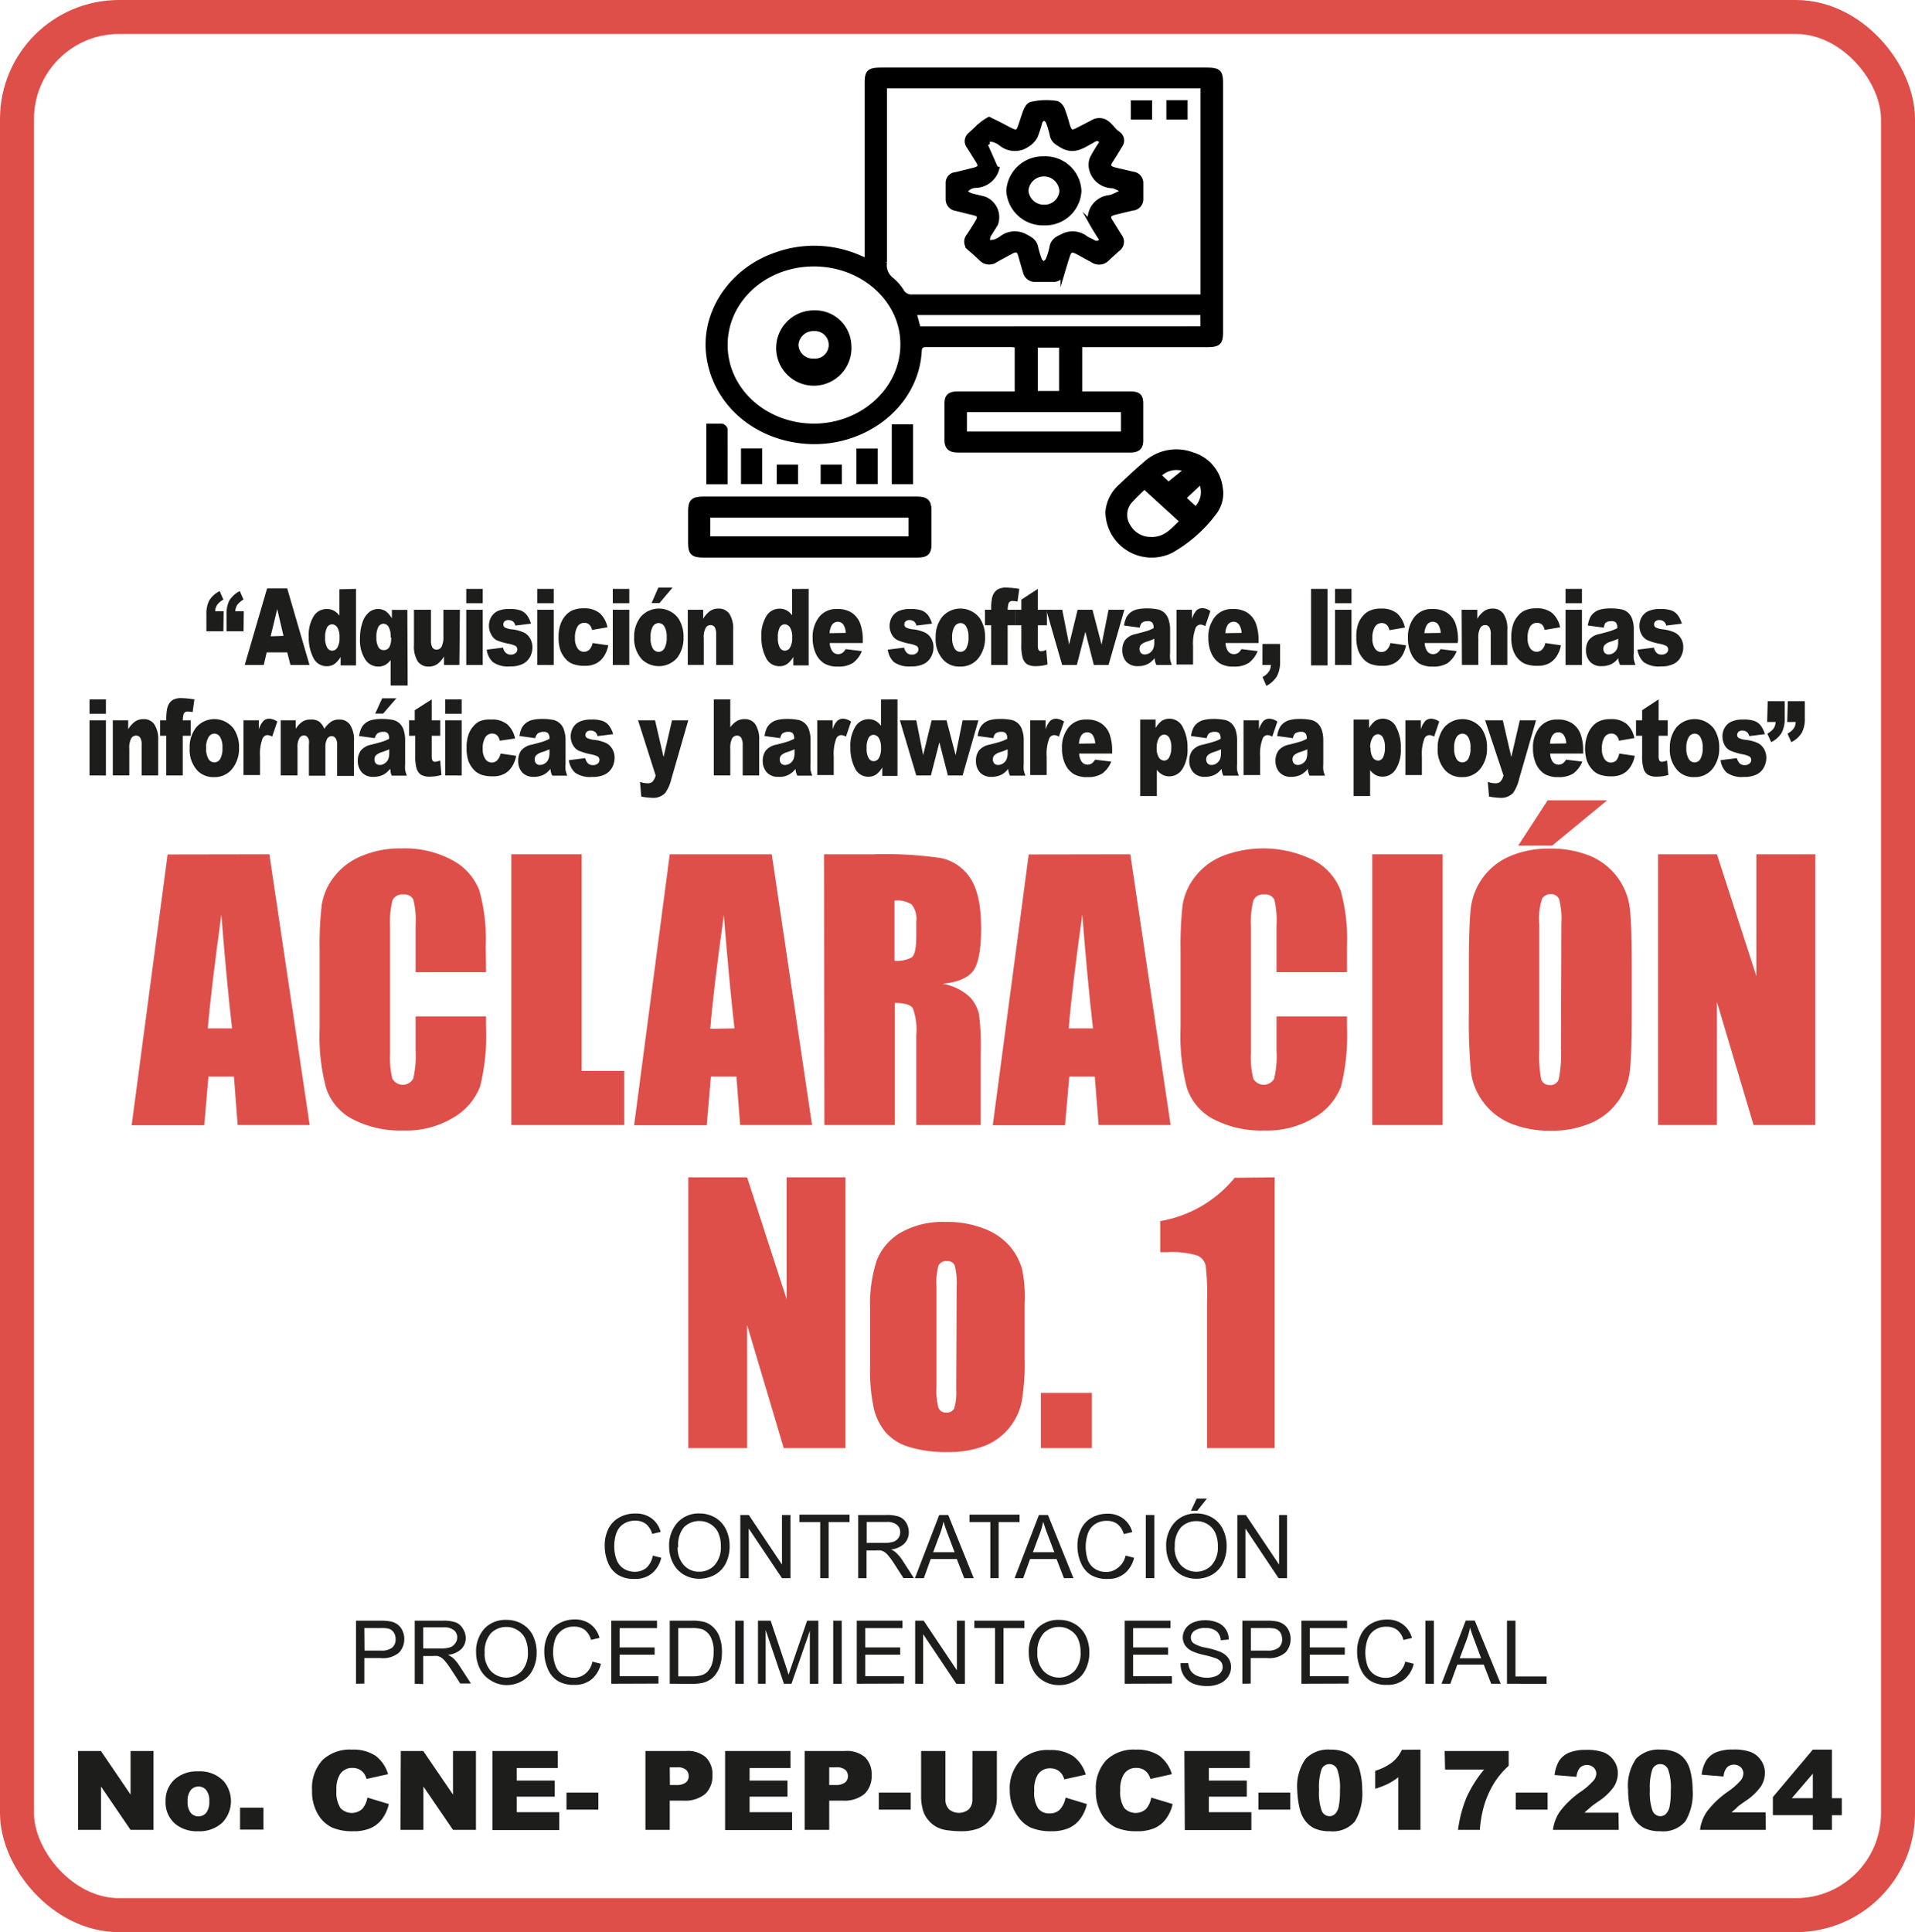 <svg id="Capa_1" data-name="Capa 1" xmlns="http://www.w3.org/2000/svg" viewBox="0 0 225.28 227.28"><defs><style>.cls-1{stroke:#000;stroke-width:0.5px;}.cls-1,.cls-4{stroke-miterlimit:10;}.cls-2{fill:#1d1d1b;}.cls-3{fill:#de4f4a;}.cls-4{fill:none;stroke:#de4f4a;stroke-width:4px;}</style></defs><title>CNE-PEP-UCCE-017-2024-Aclaracion-No_1</title><path class="cls-1" d="M114.18,41.89V41.1q0-10,0-20c0-1.29.27-1.54,1.71-1.54h38.22c1.48,0,1.73.23,1.73,1.61V50.39c0,1.32-.26,1.56-1.71,1.56H139.27v5.7h5.88c1,0,1.29.29,1.3,1.15,0,1.47,0,2.93,0,4.39,0,.8-.38,1.15-1.25,1.15H124.87c-.89,0-1.29-.36-1.3-1.19q0-2.16,0-4.32c0-.89.37-1.18,1.37-1.18h6.89V52c-.21,0-.44-.06-.68-.06-3.3,0-6.61,0-9.92,0-.65,0-.81.2-.84.76-.39,6.71-7.2,11.63-14.5,10.49-5.64-.88-9.79-5-10.37-10.22-.55-5,2.77-9.9,8-11.68a13.29,13.29,0,0,1,9.86.37l.59.25S114.05,41.89,114.18,41.89ZM116.3,21.5v.95c0,6.6,0,13.19,0,19.79a2.12,2.12,0,0,0,.81,2,5.56,5.56,0,0,1,1.21,1.39,1.26,1.26,0,0,0,1.23.61h33.33c.27,0,.53,0,.81,0V21.5Zm-8.36,39.94c5.71,0,10.39-4.25,10.44-9.5s-4.66-9.49-10.42-9.49-10.39,4.19-10.4,9.47S102.18,61.42,107.94,61.44ZM153.68,50V48.17h-33.9l.5,1.84Zm-9.35,9.59H125.71v2.78h18.62ZM137.05,52h-3V57.6h3Z" transform="translate(-12.21 -11.36)"/><path class="cls-1" d="M107.39,76.7H95c-1.28,0-1.58-.28-1.59-1.44V71.47c0-1.15.33-1.45,1.58-1.45h25.12c1.05,0,1.42.35,1.43,1.3,0,1.36,0,2.73,0,4.09,0,1-.36,1.29-1.43,1.29Zm-11.88-2h23.83V72H95.51Z" transform="translate(-12.21 -11.36)"/><path class="cls-1" d="M142.5,71.56a4.61,4.61,0,0,1,1.59-3.07c.92-.87,1.85-1.75,2.82-2.57a5.4,5.4,0,0,1,5.61-1.1,4.67,4.67,0,0,1,3.27,3.84,3.74,3.74,0,0,1-.69,3,16.48,16.48,0,0,1-5.1,4.5A5.19,5.19,0,0,1,142.5,71.56Zm4.34-2.9a23,23,0,0,0-1.65,1.63,2.44,2.44,0,0,0-.25,2.93,3,3,0,0,0,2.65,1.55c1.8.06,2.65-1.18,3.66-2.09Zm6.63-.6-2,1.88,1.4,1.29A2.74,2.74,0,0,0,153.47,68.06Zm-3.8.26,2.08-1.68a2.83,2.83,0,0,0-3.2.64Z" transform="translate(-12.21 -11.36)"/><path class="cls-1" d="M97.55,68.08h-2V61.45c.53,0,1.07,0,1.59,0,.16,0,.41.26.41.39C97.56,63.91,97.55,66,97.55,68.08Z" transform="translate(-12.21 -11.36)"/><path class="cls-1" d="M119.37,68.07h-2V61.52h2Z" transform="translate(-12.21 -11.36)"/><path class="cls-1" d="M99.63,64.36h2v3.69h-2Z" transform="translate(-12.21 -11.36)"/><path class="cls-1" d="M113.21,64.37h2v3.68h-2Z" transform="translate(-12.21 -11.36)"/><path class="cls-1" d="M103.84,66.26h2v1.8h-2Z" transform="translate(-12.21 -11.36)"/><path class="cls-1" d="M109,66.26h2v1.79h-2Z" transform="translate(-12.21 -11.36)"/><path class="cls-1" d="M128.57,25.36c.58.29,1.13.55,1.66.83,1.85,1,1.69.94,2.28-.85.22-.64.46-1.58,1-1.75a7.78,7.78,0,0,1,2.94-.12c.27,0,.62.4.74.68a18.66,18.66,0,0,1,.62,1.92c.29.88.45.94,1.29.5l1.55-.8a2.84,2.84,0,0,1,.43-.21c1.48-.36,1.86,1,2.72,1.53A1,1,0,0,1,144,28.5c-.37.6-.73,1.21-1.12,1.8s-.14.84.46,1l2.12.5a1.09,1.09,0,0,1,1,1.11v1.86a1.09,1.09,0,0,1-1,1.11c-.71.16-1.42.33-2.12.51s-.83.43-.47,1,.72,1.17,1.09,1.75a1.07,1.07,0,0,1-.23,1.54c-.42.38-.85.76-1.26,1.15a1.35,1.35,0,0,1-1.7.19L139,41.05c-.74-.38-.95-.3-1.2.47s-.4,1.28-.59,1.92a1.09,1.09,0,0,1-1.18.83c-.65,0-1.3,0-1.95,0a1.19,1.19,0,0,1-1.28-.93c-.2-.64-.38-1.29-.56-1.94s-.49-.73-1.07-.41-1.22.64-1.83,1a1.34,1.34,0,0,1-1.75-.2c-.39-.38-.8-.74-1.21-1.1a1.07,1.07,0,0,1-.24-1.59c.37-.55.72-1.11,1.06-1.68s.22-.84-.49-1-1.36-.34-2-.49a1.13,1.13,0,0,1-1-1.16c0-.61,0-1.23,0-1.85a1,1,0,0,1,.94-1.06l2.11-.52c.72-.18.85-.44.5-1s-.72-1.16-1.09-1.74a1,1,0,0,1,.16-1.42c.47-.43.94-.89,1.44-1.3A4.79,4.79,0,0,1,128.57,25.36Zm1,5.6a2.69,2.69,0,0,1-2.6,2.25,1.61,1.61,0,0,0-.62.15,7.76,7.76,0,0,0-.68.49,3,3,0,0,0,.65.44c.56.18,1.15.28,1.71.44a2.34,2.34,0,0,1,1.33,3c-.28.47-.61.93-.87,1.42a2.05,2.05,0,0,0-.06.71,3.33,3.33,0,0,0,.78-.08,2.62,2.62,0,0,0,.78-.4,2.58,2.58,0,0,1,2.91-.2c.63.31,1.06.62,1.19,1.27a10,10,0,0,0,.46,1.5c.07.18.28.3.43.45.16-.15.41-.29.48-.47a7.41,7.41,0,0,0,.46-1.5c.12-.67.57-1,1.19-1.26a2.57,2.57,0,0,1,2.85.19c.25.18.57.28.84.45s.74.25,1-.24c-.38-.6-.78-1.21-1.14-1.85a1.51,1.51,0,0,1-.24-.84,2.56,2.56,0,0,1,2.2-2.31,2.31,2.31,0,0,0,.47-.11c.43-.19.85-.4,1.27-.6a4.33,4.33,0,0,0-1.24-.61,2.6,2.6,0,0,1-2.54-2,2.16,2.16,0,0,1,.08-1.26,16.47,16.47,0,0,1,1.15-1.89c-.41-.71-.84-.3-1.23-.09-1.09.6-2.1,1.31-3.48.49-.56-.33-1-.57-1.14-1.22a10.07,10.07,0,0,0-.47-1.57.71.71,0,0,0-.45-.4.66.66,0,0,0-.45.39,16.06,16.06,0,0,1-.55,1.7,2.67,2.67,0,0,1-.95,1,2.6,2.6,0,0,1-3.18-.15,2.51,2.51,0,0,0-.78-.4,1.08,1.08,0,0,0-.69,0c-.08,0-.07.4,0,.56" transform="translate(-12.21 -11.36)"/><path class="cls-1" d="M147.49,23.41v1.77h-2V23.41Z" transform="translate(-12.21 -11.36)"/><path class="cls-1" d="M149.67,23.39h2v1.79h-2Z" transform="translate(-12.21 -11.36)"/><path class="cls-1" d="M112.11,51.92a4.18,4.18,0,1,1-4.13-3.8A4,4,0,0,1,112.11,51.92Zm-4.2,1.87a1.87,1.87,0,1,0,.08-3.73,2,2,0,0,0-2.1,1.84A1.93,1.93,0,0,0,107.91,53.79Z" transform="translate(-12.21 -11.36)"/><path class="cls-1" d="M135,30a4,4,0,0,1,4.18,3.83,4,4,0,0,1-4.14,3.79,4.06,4.06,0,0,1-4.2-3.83A4.06,4.06,0,0,1,135,30Zm2.08,3.79a2.07,2.07,0,0,0-4.13,0,2.06,2.06,0,0,0,2.09,1.9A2,2,0,0,0,137.09,33.81Z" transform="translate(-12.21 -11.36)"/><path class="cls-2" d="M38.49,85.62h-2v-2A3.45,3.45,0,0,1,36.82,82a3.07,3.07,0,0,1,1.23-1.11l.44,1a2.3,2.3,0,0,0-.74.63,1.5,1.5,0,0,0-.23.74h1Zm2.37,0h-2v-2A3.45,3.45,0,0,1,39.19,82a3.07,3.07,0,0,1,1.23-1.11l.44,1a2.3,2.3,0,0,0-.74.63,1.5,1.5,0,0,0-.23.74h1Z" transform="translate(-12.21 -11.36)"/><path class="cls-2" d="M46,88.1H43.58l-.34,1.48H41l2.63-9H46l2.62,9H46.38Zm-.44-1.94L44.82,83l-.77,3.21Z" transform="translate(-12.21 -11.36)"/><path class="cls-2" d="M54.09,80.63v9H52.28v-1a2.77,2.77,0,0,1-.7.82,1.62,1.62,0,0,1-.93.28,1.72,1.72,0,0,1-1.58-1,5.15,5.15,0,0,1-.54-2.45,4.27,4.27,0,0,1,.6-2.47A1.8,1.8,0,0,1,50.66,83a1.74,1.74,0,0,1,.82.19,2,2,0,0,1,.66.59v-3.1Zm-1.94,5.69a2.05,2.05,0,0,0-.25-1.14.76.76,0,0,0-.64-.38.67.67,0,0,0-.57.36,2.41,2.41,0,0,0-.23,1.21,2.22,2.22,0,0,0,.24,1.17.69.69,0,0,0,.58.36.71.71,0,0,0,.62-.37A2.21,2.21,0,0,0,52.15,86.32Z" transform="translate(-12.21 -11.36)"/><path class="cls-2" d="M60.17,92h-2V89a2.08,2.08,0,0,1-.65.58,1.75,1.75,0,0,1-.83.19,1.8,1.8,0,0,1-1.52-.85,4.13,4.13,0,0,1-.61-2.44,5.66,5.66,0,0,1,.28-1.87,2.58,2.58,0,0,1,.76-1.21,1.66,1.66,0,0,1,1.08-.4,1.65,1.65,0,0,1,.94.28,2.89,2.89,0,0,1,.69.82v-1h1.82Zm-2-5.69a2.27,2.27,0,0,0-.24-1.2.72.72,0,0,0-.62-.38.71.71,0,0,0-.59.37,2.51,2.51,0,0,0-.23,1.24,2.17,2.17,0,0,0,.23,1.13.66.66,0,0,0,.56.36A.75.75,0,0,0,58,87.5,2.07,2.07,0,0,0,58.22,86.35Z" transform="translate(-12.21 -11.36)"/><path class="cls-2" d="M66.25,89.58H64.44v-1a2.91,2.91,0,0,1-.82.92,1.79,1.79,0,0,1-1,.27,1.49,1.49,0,0,1-1.26-.61,3.21,3.21,0,0,1-.45-1.89V83.09h2v3.57a1.7,1.7,0,0,0,.17.87.58.58,0,0,0,.5.25.66.66,0,0,0,.57-.34,2.53,2.53,0,0,0,.22-1.23V83.09h1.94Z" transform="translate(-12.21 -11.36)"/><path class="cls-2" d="M67.06,80.63H69v1.69H67.06Zm0,2.46H69v6.49H67.06Z" transform="translate(-12.21 -11.36)"/><path class="cls-2" d="M69.47,87.78l1.92-.24a1.17,1.17,0,0,0,.34.63.8.8,0,0,0,.57.19.81.81,0,0,0,.6-.21.54.54,0,0,0,.17-.4.48.48,0,0,0-.22-.41,3.18,3.18,0,0,0-.83-.26,7.09,7.09,0,0,1-1.41-.42A1.55,1.55,0,0,1,70,86a2.05,2.05,0,0,1-.27-1,2.07,2.07,0,0,1,.29-1.1,1.79,1.79,0,0,1,.8-.69A3.28,3.28,0,0,1,72.14,83a3.74,3.74,0,0,1,1.34.18,1.71,1.71,0,0,1,.71.54,2.88,2.88,0,0,1,.48,1l-1.84.23a.77.77,0,0,0-.23-.45.85.85,0,0,0-.56-.2.65.65,0,0,0-.47.15.49.49,0,0,0-.15.36.39.39,0,0,0,.19.36,2.34,2.34,0,0,0,.82.22,4.39,4.39,0,0,1,1.44.39,1.67,1.67,0,0,1,.72.72,2,2,0,0,1,.25,1,2.33,2.33,0,0,1-.26,1.09,1.94,1.94,0,0,1-.83.85,3.23,3.23,0,0,1-1.55.31,3.1,3.1,0,0,1-2-.5A2.39,2.39,0,0,1,69.47,87.78Z" transform="translate(-12.21 -11.36)"/><path class="cls-2" d="M75.41,80.63h1.94v1.69H75.41Zm0,2.46h1.94v6.49H75.41Z" transform="translate(-12.21 -11.36)"/><path class="cls-2" d="M81.93,87l1.84.27a3.71,3.71,0,0,1-.5,1.27,2.47,2.47,0,0,1-.89.84,2.81,2.81,0,0,1-1.37.3,4,4,0,0,1-1.34-.19,2.15,2.15,0,0,1-.92-.62,3.21,3.21,0,0,1-.61-1,4.61,4.61,0,0,1-.22-1.54,4.44,4.44,0,0,1,.27-1.66,3.13,3.13,0,0,1,.53-.88,2.38,2.38,0,0,1,.7-.57,3.09,3.09,0,0,1,1.45-.3,2.79,2.79,0,0,1,1.89.57,3,3,0,0,1,.91,1.66l-1.82.31a1.11,1.11,0,0,0-.32-.63.84.84,0,0,0-.6-.21.92.92,0,0,0-.78.44,2.42,2.42,0,0,0-.3,1.34,2,2,0,0,0,.3,1.21.87.87,0,0,0,.75.42.92.92,0,0,0,.64-.25A1.69,1.69,0,0,0,81.93,87Z" transform="translate(-12.21 -11.36)"/><path class="cls-2" d="M84.3,80.63h1.94v1.69H84.3Zm0,2.46h1.94v6.49H84.3Z" transform="translate(-12.21 -11.36)"/><path class="cls-2" d="M86.81,86.35a3.76,3.76,0,0,1,.78-2.44,2.85,2.85,0,0,1,4.41.17,3.89,3.89,0,0,1,.62,2.24,3.82,3.82,0,0,1-.77,2.45,2.88,2.88,0,0,1-4.12.16A3.64,3.64,0,0,1,86.81,86.35Zm1.94,0A2.29,2.29,0,0,0,89,87.63a.78.78,0,0,0,1.37,0,2.48,2.48,0,0,0,.27-1.32,2.3,2.3,0,0,0-.27-1.25.77.77,0,0,0-.67-.41.81.81,0,0,0-.7.42A2.34,2.34,0,0,0,88.75,86.35Zm.91-5.87h1.67L89.79,82.3h-.93Z" transform="translate(-12.21 -11.36)"/><path class="cls-2" d="M93.12,83.09h1.81v1.06a2.91,2.91,0,0,1,.82-.92,1.72,1.72,0,0,1,1-.28,1.49,1.49,0,0,1,1.26.61,3.22,3.22,0,0,1,.45,1.9v4.12h-2V86a1.66,1.66,0,0,0-.17-.86.58.58,0,0,0-.5-.25.66.66,0,0,0-.57.34,2.35,2.35,0,0,0-.22,1.22v3.12H93.12Z" transform="translate(-12.21 -11.36)"/><path class="cls-2" d="M107.34,80.63v9h-1.81v-1a2.63,2.63,0,0,1-.7.82,1.59,1.59,0,0,1-.93.28,1.72,1.72,0,0,1-1.58-1,5.15,5.15,0,0,1-.54-2.45,4.27,4.27,0,0,1,.6-2.47,1.8,1.8,0,0,1,1.53-.85,1.71,1.71,0,0,1,.82.19,1.93,1.93,0,0,1,.66.59v-3.1Zm-1.94,5.69a2.05,2.05,0,0,0-.25-1.14.76.76,0,0,0-.64-.38.68.68,0,0,0-.57.36,2.43,2.43,0,0,0-.22,1.21,2.23,2.23,0,0,0,.23,1.17.69.69,0,0,0,.59.36.71.71,0,0,0,.61-.37A2.21,2.21,0,0,0,105.4,86.32Z" transform="translate(-12.21 -11.36)"/><path class="cls-2" d="M113.71,87h-3.89a1.84,1.84,0,0,0,.26.89.84.84,0,0,0,.73.42.92.92,0,0,0,.54-.18,1.36,1.36,0,0,0,.34-.41l1.91.23a3.18,3.18,0,0,1-1.06,1.4,3.13,3.13,0,0,1-1.77.42,3,3,0,0,1-1.58-.36,2.65,2.65,0,0,1-1-1.15,4.32,4.32,0,0,1-.38-1.86,3.8,3.8,0,0,1,.76-2.46,2.55,2.55,0,0,1,2.1-.94,3,3,0,0,1,1.71.42,2.63,2.63,0,0,1,1,1.22,5.52,5.52,0,0,1,.33,2.08Zm-2-1.19a2,2,0,0,0-.3-1,.79.79,0,0,0-.65-.31.84.84,0,0,0-.74.47,2.15,2.15,0,0,0-.22.87Z" transform="translate(-12.21 -11.36)"/><path class="cls-2" d="M116.65,87.78l1.92-.24a1.17,1.17,0,0,0,.34.63.8.8,0,0,0,.57.19.81.81,0,0,0,.6-.21.54.54,0,0,0,.17-.4.46.46,0,0,0-.22-.41,3,3,0,0,0-.83-.26,7.09,7.09,0,0,1-1.41-.42,1.55,1.55,0,0,1-.66-.64,2.05,2.05,0,0,1-.27-1,2.07,2.07,0,0,1,.29-1.1,1.79,1.79,0,0,1,.8-.69,3.28,3.28,0,0,1,1.37-.23,3.74,3.74,0,0,1,1.34.18,1.8,1.8,0,0,1,.72.54,3.06,3.06,0,0,1,.47,1l-1.83.23a.84.84,0,0,0-.24-.45.83.83,0,0,0-.55-.2.66.66,0,0,0-.48.15.49.49,0,0,0-.15.36.39.39,0,0,0,.19.36,2.34,2.34,0,0,0,.83.22,4.4,4.4,0,0,1,1.43.39,1.75,1.75,0,0,1,.73.72,2.13,2.13,0,0,1,.25,1,2.34,2.34,0,0,1-.27,1.09,1.94,1.94,0,0,1-.83.85,3.23,3.23,0,0,1-1.55.31,3.1,3.1,0,0,1-2-.5A2.39,2.39,0,0,1,116.65,87.78Z" transform="translate(-12.21 -11.36)"/><path class="cls-2" d="M122.28,86.35a3.76,3.76,0,0,1,.78-2.44,2.85,2.85,0,0,1,4.41.17,3.89,3.89,0,0,1,.62,2.24,3.82,3.82,0,0,1-.77,2.45,2.62,2.62,0,0,1-2.14,1,2.57,2.57,0,0,1-2-.79A3.6,3.6,0,0,1,122.28,86.35Zm1.94,0a2.38,2.38,0,0,0,.28,1.28.78.78,0,0,0,1.37,0,2.48,2.48,0,0,0,.27-1.32,2.3,2.3,0,0,0-.27-1.25.77.77,0,0,0-.67-.41.83.83,0,0,0-.7.42A2.34,2.34,0,0,0,124.22,86.35Z" transform="translate(-12.21 -11.36)"/><path class="cls-2" d="M130.75,83.09h.92v1.82h-.92v4.67h-1.94V84.91h-.73V83.09h.73V82.8a5.63,5.63,0,0,1,.07-.87,1.84,1.84,0,0,1,.25-.78,1.41,1.41,0,0,1,.51-.49,2.07,2.07,0,0,1,1-.18,10.55,10.55,0,0,1,1.48.15l-.21,1.5a2.81,2.81,0,0,0-.57-.07.48.48,0,0,0-.37.11.64.64,0,0,0-.16.36A3.26,3.26,0,0,0,130.75,83.09Z" transform="translate(-12.21 -11.36)"/><path class="cls-2" d="M134.3,80.63v2.46h1.07v1.82H134.3v2.3a1.6,1.6,0,0,0,.06.55.34.34,0,0,0,.33.21,1.79,1.79,0,0,0,.6-.16l.15,1.71a4.8,4.8,0,0,1-1.35.2,2,2,0,0,1-1.06-.23,1.38,1.38,0,0,1-.51-.73,5.33,5.33,0,0,1-.16-1.57V84.91h-.72V83.09h.72V81.9Z" transform="translate(-12.21 -11.36)"/><path class="cls-2" d="M135.29,83.09h1.88l.81,4.09,1-4.09h1.75l1.07,4.1.82-4.1h1.86l-1.86,6.49h-1.73l-1-3.9-1,3.9h-1.73Z" transform="translate(-12.21 -11.36)"/><path class="cls-2" d="M146.29,85.19l-1.85-.25a3.25,3.25,0,0,1,.3-1,1.83,1.83,0,0,1,.57-.61,2,2,0,0,1,.73-.3,4.61,4.61,0,0,1,1-.1,6.55,6.55,0,0,1,1.4.12,1.67,1.67,0,0,1,.88.53,1.8,1.8,0,0,1,.39.77,3.41,3.41,0,0,1,.15,1V88.2a4.45,4.45,0,0,0,0,.71,3.9,3.9,0,0,0,.2.67h-1.82a3.34,3.34,0,0,1-.14-.38,3.57,3.57,0,0,1-.07-.42,2.41,2.41,0,0,1-.76.67,2.52,2.52,0,0,1-1.19.27,1.78,1.78,0,0,1-1.38-.53,2,2,0,0,1-.46-1.33,2.06,2.06,0,0,1,.33-1.21,2.12,2.12,0,0,1,1.25-.71c.73-.19,1.2-.32,1.42-.39s.44-.18.68-.3a1,1,0,0,0-.15-.64.63.63,0,0,0-.52-.18,1.11,1.11,0,0,0-.71.19A1.15,1.15,0,0,0,146.29,85.19ZM148,86.5a7.5,7.5,0,0,1-.83.32,1.81,1.81,0,0,0-.75.4.7.7,0,0,0-.16.46.71.71,0,0,0,.16.48.58.58,0,0,0,.47.18,1,1,0,0,0,.6-.2,1.08,1.08,0,0,0,.39-.49,2,2,0,0,0,.12-.75Z" transform="translate(-12.21 -11.36)"/><path class="cls-2" d="M150.62,83.09h1.81v1.07a2.72,2.72,0,0,1,.54-1,1,1,0,0,1,.69-.26,1.69,1.69,0,0,1,.94.34l-.6,1.77a1.29,1.29,0,0,0-.54-.18.65.65,0,0,0-.6.4,5.28,5.28,0,0,0-.3,2.12v2.18h-1.94Z" transform="translate(-12.21 -11.36)"/><path class="cls-2" d="M160.27,87h-3.89a2,2,0,0,0,.25.89.87.87,0,0,0,.74.42.92.92,0,0,0,.54-.18,1.36,1.36,0,0,0,.34-.41l1.91.23a3.25,3.25,0,0,1-1.06,1.4,3.13,3.13,0,0,1-1.77.42,3,3,0,0,1-1.59-.36,2.7,2.7,0,0,1-1-1.15,4.32,4.32,0,0,1-.38-1.86,3.75,3.75,0,0,1,.76-2.46,2.55,2.55,0,0,1,2.1-.94,3,3,0,0,1,1.71.42,2.63,2.63,0,0,1,1,1.22,5.52,5.52,0,0,1,.33,2.08Zm-2-1.19a1.9,1.9,0,0,0-.31-1,.76.76,0,0,0-.64-.31.83.83,0,0,0-.74.47,2,2,0,0,0-.22.87Z" transform="translate(-12.21 -11.36)"/><path class="cls-2" d="M160.73,87.11h2.07v2a3.72,3.72,0,0,1-.36,1.78,3.2,3.2,0,0,1-1.25,1.15L160.73,91a2,2,0,0,0,.76-.65,1.51,1.51,0,0,0,.23-.77h-1Z" transform="translate(-12.21 -11.36)"/><path class="cls-2" d="M166.44,80.63h1.94v9h-1.94Z" transform="translate(-12.21 -11.36)"/><path class="cls-2" d="M169.26,80.63h1.94v1.69h-1.94Zm0,2.46h1.94v6.49h-1.94Z" transform="translate(-12.21 -11.36)"/><path class="cls-2" d="M175.78,87l1.84.27a3.71,3.71,0,0,1-.5,1.27,2.47,2.47,0,0,1-.89.84,2.81,2.81,0,0,1-1.37.3,3.92,3.92,0,0,1-1.34-.19,2.15,2.15,0,0,1-.92-.62,3.21,3.21,0,0,1-.61-1,4.61,4.61,0,0,1-.22-1.54A4.44,4.44,0,0,1,172,84.7a3.13,3.13,0,0,1,.53-.88,2.38,2.38,0,0,1,.7-.57,3.06,3.06,0,0,1,1.45-.3,2.81,2.81,0,0,1,1.89.57,3.1,3.1,0,0,1,.91,1.66l-1.82.31a1.18,1.18,0,0,0-.32-.63.84.84,0,0,0-.6-.21.92.92,0,0,0-.78.44,2.42,2.42,0,0,0-.3,1.34,2,2,0,0,0,.3,1.21.87.87,0,0,0,.75.42.93.93,0,0,0,.64-.25A1.69,1.69,0,0,0,175.78,87Z" transform="translate(-12.21 -11.36)"/><path class="cls-2" d="M183.69,87h-3.88a1.85,1.85,0,0,0,.25.89.85.85,0,0,0,.73.42.93.93,0,0,0,.55-.18,1.73,1.73,0,0,0,.34-.41l1.9.23a3.24,3.24,0,0,1-1.05,1.4,3.16,3.16,0,0,1-1.78.42,3,3,0,0,1-1.58-.36,2.7,2.7,0,0,1-.95-1.15,4.18,4.18,0,0,1-.38-1.86,3.75,3.75,0,0,1,.76-2.46,2.52,2.52,0,0,1,2.09-.94,3.06,3.06,0,0,1,1.72.42,2.63,2.63,0,0,1,1,1.22,5.75,5.75,0,0,1,.32,2.08Zm-2-1.19a2,2,0,0,0-.3-1,.77.77,0,0,0-.64-.31.83.83,0,0,0-.74.47,2.13,2.13,0,0,0-.23.87Z" transform="translate(-12.21 -11.36)"/><path class="cls-2" d="M184.16,83.09H186v1.06a2.91,2.91,0,0,1,.82-.92,1.72,1.72,0,0,1,1-.28,1.49,1.49,0,0,1,1.26.61,3.22,3.22,0,0,1,.45,1.9v4.12h-1.95V86a1.56,1.56,0,0,0-.17-.86.57.57,0,0,0-.5-.25.66.66,0,0,0-.57.34,2.45,2.45,0,0,0-.22,1.22v3.12h-1.93Z" transform="translate(-12.21 -11.36)"/><path class="cls-2" d="M194,87l1.84.27a3.52,3.52,0,0,1-.5,1.27,2.44,2.44,0,0,1-.88.84,2.82,2.82,0,0,1-1.38.3,4,4,0,0,1-1.34-.19,2.21,2.21,0,0,1-.92-.62,3,3,0,0,1-.6-1,4.37,4.37,0,0,1-.22-1.54,4.66,4.66,0,0,1,.26-1.66,2.94,2.94,0,0,1,.54-.88,2.23,2.23,0,0,1,.69-.57,3.09,3.09,0,0,1,1.45-.3,2.77,2.77,0,0,1,1.89.57,3,3,0,0,1,.91,1.66l-1.82.31a1.17,1.17,0,0,0-.31-.63.87.87,0,0,0-.61-.21.92.92,0,0,0-.78.44,2.42,2.42,0,0,0-.3,1.34,2,2,0,0,0,.3,1.21.91.91,0,0,0,1.39.17A1.51,1.51,0,0,0,194,87Z" transform="translate(-12.21 -11.36)"/><path class="cls-2" d="M196.38,80.63h1.93v1.69h-1.93Zm0,2.46h1.93v6.49h-1.93Z" transform="translate(-12.21 -11.36)"/><path class="cls-2" d="M200.89,85.19,199,84.94a3.25,3.25,0,0,1,.3-1,1.83,1.83,0,0,1,.57-.61,2,2,0,0,1,.73-.3,4.61,4.61,0,0,1,1-.1,6.55,6.55,0,0,1,1.4.12,1.67,1.67,0,0,1,.88.53,1.8,1.8,0,0,1,.39.77,3.38,3.38,0,0,1,.14,1V88.2a4.25,4.25,0,0,0,0,.71,3.9,3.9,0,0,0,.2.67h-1.82a3.34,3.34,0,0,1-.14-.38,2.24,2.24,0,0,1-.07-.42,2.41,2.41,0,0,1-.76.67,2.52,2.52,0,0,1-1.19.27,1.76,1.76,0,0,1-1.38-.53,2,2,0,0,1-.47-1.33,2.06,2.06,0,0,1,.34-1.21,2.08,2.08,0,0,1,1.25-.71q1.09-.28,1.41-.39a6.57,6.57,0,0,0,.69-.3,1,1,0,0,0-.15-.64.64.64,0,0,0-.52-.18,1.11,1.11,0,0,0-.71.19A1.08,1.08,0,0,0,200.89,85.19Zm1.68,1.31a7.5,7.5,0,0,1-.83.32,1.74,1.74,0,0,0-.75.4.7.7,0,0,0-.16.46.71.71,0,0,0,.16.48.58.58,0,0,0,.47.18,1,1,0,0,0,.6-.2,1.08,1.08,0,0,0,.39-.49,2,2,0,0,0,.12-.75Z" transform="translate(-12.21 -11.36)"/><path class="cls-2" d="M204.85,87.78l1.93-.24a1.24,1.24,0,0,0,.33.63.8.8,0,0,0,.57.19.85.85,0,0,0,.61-.21.54.54,0,0,0,.16-.4.46.46,0,0,0-.22-.41,3,3,0,0,0-.83-.26,6.94,6.94,0,0,1-1.4-.42,1.55,1.55,0,0,1-.66-.64,2.05,2.05,0,0,1-.27-1,2.07,2.07,0,0,1,.29-1.1,1.74,1.74,0,0,1,.8-.69,3.25,3.25,0,0,1,1.37-.23,3.67,3.67,0,0,1,1.33.18,1.68,1.68,0,0,1,.72.54,3.28,3.28,0,0,1,.48,1l-1.84.23a.84.84,0,0,0-.24-.45.81.81,0,0,0-.55-.2.66.66,0,0,0-.48.15.49.49,0,0,0-.15.36.41.41,0,0,0,.19.36,2.42,2.42,0,0,0,.83.22,4.55,4.55,0,0,1,1.44.39,1.78,1.78,0,0,1,.72.72,2,2,0,0,1,.25,1,2.34,2.34,0,0,1-.27,1.09,1.89,1.89,0,0,1-.83.85,3.2,3.2,0,0,1-1.55.31,3.07,3.07,0,0,1-2-.5A2.4,2.4,0,0,1,204.85,87.78Z" transform="translate(-12.21 -11.36)"/><path class="cls-2" d="M22.74,93.63h1.93v1.69H22.74Zm0,2.46h1.93v6.49H22.74Z" transform="translate(-12.21 -11.36)"/><path class="cls-2" d="M25.48,96.09h1.81v1.06a2.91,2.91,0,0,1,.82-.92,1.72,1.72,0,0,1,1-.28,1.46,1.46,0,0,1,1.25.61,3.15,3.15,0,0,1,.46,1.9v4.12H28.88V99a1.66,1.66,0,0,0-.17-.86.58.58,0,0,0-.5-.25.66.66,0,0,0-.57.34,2.35,2.35,0,0,0-.22,1.22v3.12H25.48Z" transform="translate(-12.21 -11.36)"/><path class="cls-2" d="M33.71,96.09h.93v1.82h-.93v4.67H31.77V97.91h-.72V96.09h.72V95.8a5.63,5.63,0,0,1,.07-.87,2,2,0,0,1,.25-.78,1.41,1.41,0,0,1,.51-.49,2.09,2.09,0,0,1,1-.18,10.55,10.55,0,0,1,1.48.15l-.21,1.5a2.72,2.72,0,0,0-.56-.07.51.51,0,0,0-.38.11.64.64,0,0,0-.16.36A3.26,3.26,0,0,0,33.71,96.09Z" transform="translate(-12.21 -11.36)"/><path class="cls-2" d="M34.52,99.35a3.76,3.76,0,0,1,.78-2.44,2.84,2.84,0,0,1,4.4.17,3.82,3.82,0,0,1,.63,2.24,3.77,3.77,0,0,1-.78,2.45,2.61,2.61,0,0,1-2.14,1,2.58,2.58,0,0,1-2-.79A3.64,3.64,0,0,1,34.52,99.35Zm1.94,0a2.39,2.39,0,0,0,.27,1.28.81.81,0,0,0,.69.41.8.8,0,0,0,.69-.4,2.48,2.48,0,0,0,.27-1.32,2.3,2.3,0,0,0-.27-1.25.78.78,0,0,0-.67-.41.8.8,0,0,0-.7.42A2.26,2.26,0,0,0,36.46,99.35Z" transform="translate(-12.21 -11.36)"/><path class="cls-2" d="M40.85,96.09h1.81v1.07a2.72,2.72,0,0,1,.54-1,1,1,0,0,1,.69-.26,1.69,1.69,0,0,1,.94.34l-.6,1.77a1.29,1.29,0,0,0-.54-.18.64.64,0,0,0-.59.4,5.1,5.1,0,0,0-.3,2.12v2.18H40.85Z" transform="translate(-12.21 -11.36)"/><path class="cls-2" d="M45.23,96.09H47v1a2.81,2.81,0,0,1,.79-.84,1.72,1.72,0,0,1,1-.25,1.56,1.56,0,0,1,1,.27,2.06,2.06,0,0,1,.57.82,3.26,3.26,0,0,1,.84-.86,1.68,1.68,0,0,1,.92-.23,1.46,1.46,0,0,1,1.27.62,3.24,3.24,0,0,1,.46,1.94v4.07H51.87v-3.7a1.23,1.23,0,0,0-.14-.65.56.56,0,0,0-.48-.33.63.63,0,0,0-.55.31,1.89,1.89,0,0,0-.21,1v3.35H48.55V99a2.48,2.48,0,0,0,0-.58.75.75,0,0,0-.22-.4.49.49,0,0,0-.35-.15.63.63,0,0,0-.55.33,1.9,1.9,0,0,0-.22,1.06v3.31H45.23Z" transform="translate(-12.21 -11.36)"/><path class="cls-2" d="M56.3,98.19l-1.85-.25a3.25,3.25,0,0,1,.3-1,1.9,1.9,0,0,1,1.31-.91,4.55,4.55,0,0,1,1-.1,6.61,6.61,0,0,1,1.4.12,1.71,1.71,0,0,1,.88.53,2.05,2.05,0,0,1,.39.77,3.78,3.78,0,0,1,.14,1v2.87a4.45,4.45,0,0,0,0,.71,3.9,3.9,0,0,0,.2.67H58.3a3.34,3.34,0,0,1-.14-.38c0-.09,0-.23-.07-.42a2.39,2.39,0,0,1-.75.67,2.56,2.56,0,0,1-1.2.27,1.74,1.74,0,0,1-1.37-.53,2,2,0,0,1-.47-1.33,2,2,0,0,1,.34-1.21,2.05,2.05,0,0,1,1.24-.71c.73-.19,1.2-.32,1.42-.39s.44-.18.68-.3a1,1,0,0,0-.14-.64.64.64,0,0,0-.52-.18,1.13,1.13,0,0,0-.72.19A1.15,1.15,0,0,0,56.3,98.19ZM58,99.5a6.81,6.81,0,0,1-.83.32,1.89,1.89,0,0,0-.75.4.76.76,0,0,0-.16.46.71.71,0,0,0,.16.48.6.6,0,0,0,.47.18.94.94,0,0,0,.6-.2,1.11,1.11,0,0,0,.4-.49A2,2,0,0,0,58,99.9Zm-.83-6h1.67L57.28,95.3h-.93Z" transform="translate(-12.21 -11.36)"/><path class="cls-2" d="M63,93.63v2.46H64v1.82H63v2.3a1.6,1.6,0,0,0,.06.55.34.34,0,0,0,.33.21,1.79,1.79,0,0,0,.6-.16l.15,1.71a4.8,4.8,0,0,1-1.35.2,2,2,0,0,1-1.06-.23,1.38,1.38,0,0,1-.51-.73,5.33,5.33,0,0,1-.16-1.57V97.91h-.72V96.09H61V94.9Z" transform="translate(-12.21 -11.36)"/><path class="cls-2" d="M64.58,93.63h1.94v1.69H64.58Zm0,2.46h1.94v6.49H64.58Z" transform="translate(-12.21 -11.36)"/><path class="cls-2" d="M71.1,100l1.84.27a3.71,3.71,0,0,1-.5,1.27,2.47,2.47,0,0,1-.89.84,2.78,2.78,0,0,1-1.37.3,4,4,0,0,1-1.34-.19,2.21,2.21,0,0,1-.92-.62,3.21,3.21,0,0,1-.61-1,4.64,4.64,0,0,1-.21-1.54,4.45,4.45,0,0,1,.26-1.66,2.94,2.94,0,0,1,.54-.88,2.23,2.23,0,0,1,.69-.57A3.09,3.09,0,0,1,70,96a2.77,2.77,0,0,1,1.89.57,3,3,0,0,1,.91,1.66L71,98.49a1.17,1.17,0,0,0-.31-.63.87.87,0,0,0-.61-.21.92.92,0,0,0-.78.44,2.42,2.42,0,0,0-.3,1.34,2,2,0,0,0,.3,1.21.91.91,0,0,0,1.39.17A1.69,1.69,0,0,0,71.1,100Z" transform="translate(-12.21 -11.36)"/><path class="cls-2" d="M75.17,98.19l-1.85-.25a3.25,3.25,0,0,1,.3-1,1.83,1.83,0,0,1,.57-.61,2,2,0,0,1,.73-.3,4.61,4.61,0,0,1,1-.1,6.55,6.55,0,0,1,1.4.12,1.67,1.67,0,0,1,.88.53,1.8,1.8,0,0,1,.39.77,3.41,3.41,0,0,1,.15,1v2.87a4.45,4.45,0,0,0,0,.71,3.9,3.9,0,0,0,.2.67H77.17a3.34,3.34,0,0,1-.14-.38,2.24,2.24,0,0,1-.07-.42,2.41,2.41,0,0,1-.76.67,2.52,2.52,0,0,1-1.19.27,1.76,1.76,0,0,1-1.38-.53,2,2,0,0,1-.46-1.33,2.06,2.06,0,0,1,.33-1.21,2.08,2.08,0,0,1,1.25-.71q1.09-.28,1.41-.39a6.57,6.57,0,0,0,.69-.3,1,1,0,0,0-.15-.64.64.64,0,0,0-.52-.18,1.11,1.11,0,0,0-.71.19A1.15,1.15,0,0,0,75.17,98.19Zm1.68,1.31a7.5,7.5,0,0,1-.83.32,1.74,1.74,0,0,0-.75.4.7.7,0,0,0-.16.46.71.71,0,0,0,.16.48.58.58,0,0,0,.47.18,1,1,0,0,0,.6-.2,1.08,1.08,0,0,0,.39-.49,2,2,0,0,0,.12-.75Z" transform="translate(-12.21 -11.36)"/><path class="cls-2" d="M79.13,100.78l1.93-.24a1.24,1.24,0,0,0,.33.63.82.82,0,0,0,.57.19.85.85,0,0,0,.61-.21.54.54,0,0,0,.16-.4.47.47,0,0,0-.21-.41,3.31,3.31,0,0,0-.84-.26,6.94,6.94,0,0,1-1.4-.42,1.55,1.55,0,0,1-.66-.64,2.05,2.05,0,0,1-.27-1,2.07,2.07,0,0,1,.29-1.1,1.74,1.74,0,0,1,.8-.69A3.25,3.25,0,0,1,81.81,96a3.67,3.67,0,0,1,1.33.18,1.68,1.68,0,0,1,.72.54,3.28,3.28,0,0,1,.48,1l-1.84.23a.84.84,0,0,0-.24-.45.81.81,0,0,0-.55-.2.66.66,0,0,0-.48.15.49.49,0,0,0-.15.36.41.41,0,0,0,.19.36,2.49,2.49,0,0,0,.83.22,4.47,4.47,0,0,1,1.44.39,1.78,1.78,0,0,1,.72.72,2,2,0,0,1,.25,1,2.46,2.46,0,0,1-.26,1.09,2,2,0,0,1-.84.85,3.2,3.2,0,0,1-1.55.31,3.07,3.07,0,0,1-2-.5A2.45,2.45,0,0,1,79.13,100.78Z" transform="translate(-12.21 -11.36)"/><path class="cls-2" d="M87.27,96.09h2l1,4.32,1-4.32h1.91l-2,6.93a4.62,4.62,0,0,1-.7,1.6,1.93,1.93,0,0,1-1.54.59,8.43,8.43,0,0,1-1.29-.15l-.15-1.73a2.52,2.52,0,0,0,.93.17.77.77,0,0,0,.55-.2,1.71,1.71,0,0,0,.36-.72Z" transform="translate(-12.21 -11.36)"/><path class="cls-2" d="M96.18,93.63h1.94v3.29a2.71,2.71,0,0,1,.78-.75,1.82,1.82,0,0,1,.92-.22,1.46,1.46,0,0,1,1.25.61,3.27,3.27,0,0,1,.45,1.9v4.12H99.58V99a1.55,1.55,0,0,0-.18-.86.56.56,0,0,0-.49-.25.66.66,0,0,0-.58.34,2.48,2.48,0,0,0-.21,1.22v3.12H96.18Z" transform="translate(-12.21 -11.36)"/><path class="cls-2" d="M104,98.19l-1.85-.25a3.25,3.25,0,0,1,.3-1,1.83,1.83,0,0,1,.57-.61,2,2,0,0,1,.73-.3,4.61,4.61,0,0,1,1-.1,6.55,6.55,0,0,1,1.4.12,1.67,1.67,0,0,1,.88.53,1.8,1.8,0,0,1,.39.77,3.38,3.38,0,0,1,.14,1v2.87a4.25,4.25,0,0,0,0,.71,3.9,3.9,0,0,0,.2.67H106a3.34,3.34,0,0,1-.14-.38,2.24,2.24,0,0,1-.07-.42,2.26,2.26,0,0,1-2,.94,1.76,1.76,0,0,1-1.38-.53,2,2,0,0,1-.47-1.33,2.06,2.06,0,0,1,.34-1.21,2.08,2.08,0,0,1,1.25-.71q1.09-.28,1.41-.39a6.57,6.57,0,0,0,.69-.3,1,1,0,0,0-.15-.64.64.64,0,0,0-.52-.18,1.11,1.11,0,0,0-.71.19A1,1,0,0,0,104,98.19Zm1.68,1.31a8.36,8.36,0,0,1-.83.32,1.74,1.74,0,0,0-.75.4.7.7,0,0,0-.16.46.71.71,0,0,0,.16.48.57.57,0,0,0,.46.18,1,1,0,0,0,.61-.2,1.15,1.15,0,0,0,.39-.49,2,2,0,0,0,.12-.75Z" transform="translate(-12.21 -11.36)"/><path class="cls-2" d="M108.35,96.09h1.81v1.07a2.44,2.44,0,0,1,.54-1,1,1,0,0,1,.69-.26,1.72,1.72,0,0,1,.94.34l-.6,1.77a1.28,1.28,0,0,0-.55-.18.65.65,0,0,0-.59.4,5.1,5.1,0,0,0-.3,2.12v2.18h-1.94Z" transform="translate(-12.21 -11.36)"/><path class="cls-2" d="M117.79,93.63v9H116v-1a2.77,2.77,0,0,1-.7.82,1.62,1.62,0,0,1-.93.28,1.71,1.71,0,0,1-1.58-1,5.15,5.15,0,0,1-.54-2.45,4.27,4.27,0,0,1,.6-2.47,1.8,1.8,0,0,1,1.53-.85,1.74,1.74,0,0,1,.82.19,1.9,1.9,0,0,1,.65.59v-3.1Zm-1.94,5.69a2.14,2.14,0,0,0-.25-1.14.76.76,0,0,0-.64-.38.66.66,0,0,0-.57.36,2.41,2.41,0,0,0-.23,1.21,2.22,2.22,0,0,0,.24,1.17.69.69,0,0,0,.58.36.71.71,0,0,0,.62-.37A2.21,2.21,0,0,0,115.85,99.32Z" transform="translate(-12.21 -11.36)"/><path class="cls-2" d="M118.07,96.09H120l.81,4.09,1-4.09h1.75l1.07,4.1.82-4.1h1.86l-1.86,6.49h-1.73l-1-3.9-1,3.9H120Z" transform="translate(-12.21 -11.36)"/><path class="cls-2" d="M129.07,98.19l-1.85-.25a3.25,3.25,0,0,1,.3-1,1.83,1.83,0,0,1,.57-.61,2,2,0,0,1,.73-.3,4.61,4.61,0,0,1,1-.1,6.55,6.55,0,0,1,1.4.12,1.67,1.67,0,0,1,.88.53,1.8,1.8,0,0,1,.39.77,3.41,3.41,0,0,1,.15,1v2.87a4.45,4.45,0,0,0,0,.71,3.9,3.9,0,0,0,.2.67h-1.82a3.34,3.34,0,0,1-.14-.38,2.24,2.24,0,0,1-.07-.42,2.41,2.41,0,0,1-.76.67,2.52,2.52,0,0,1-1.19.27,1.76,1.76,0,0,1-1.38-.53,2,2,0,0,1-.46-1.33,2.06,2.06,0,0,1,.33-1.21,2.08,2.08,0,0,1,1.25-.71q1.09-.28,1.41-.39a6.57,6.57,0,0,0,.69-.3,1,1,0,0,0-.15-.64.64.64,0,0,0-.52-.18,1.11,1.11,0,0,0-.71.19A1.15,1.15,0,0,0,129.07,98.19Zm1.68,1.31a7.5,7.5,0,0,1-.83.32,1.74,1.74,0,0,0-.75.4.7.7,0,0,0-.16.46.71.71,0,0,0,.16.48.58.58,0,0,0,.47.18,1,1,0,0,0,.6-.2,1.08,1.08,0,0,0,.39-.49,2,2,0,0,0,.12-.75Z" transform="translate(-12.21 -11.36)"/><path class="cls-2" d="M133.4,96.09h1.81v1.07a2.57,2.57,0,0,1,.54-1,1,1,0,0,1,.69-.26,1.72,1.72,0,0,1,.94.34l-.6,1.77a1.28,1.28,0,0,0-.55-.18.65.65,0,0,0-.59.4,5.1,5.1,0,0,0-.3,2.12v2.18H133.4Z" transform="translate(-12.21 -11.36)"/><path class="cls-2" d="M143.05,100h-3.89a2,2,0,0,0,.25.89.87.87,0,0,0,.74.42.92.92,0,0,0,.54-.18,1.52,1.52,0,0,0,.34-.41l1.91.23a3.25,3.25,0,0,1-1.06,1.4,3.14,3.14,0,0,1-1.78.42,3,3,0,0,1-1.58-.36,2.7,2.7,0,0,1-1-1.15,4.32,4.32,0,0,1-.38-1.86,3.75,3.75,0,0,1,.76-2.46,2.55,2.55,0,0,1,2.1-.94,3,3,0,0,1,1.71.42,2.63,2.63,0,0,1,1,1.22,5.52,5.52,0,0,1,.33,2.08Zm-2-1.19a1.9,1.9,0,0,0-.31-1,.77.77,0,0,0-.64-.31.83.83,0,0,0-.74.47,2,2,0,0,0-.22.87Z" transform="translate(-12.21 -11.36)"/><path class="cls-2" d="M146.34,105v-9h1.81v1a3.07,3.07,0,0,1,.69-.82,1.67,1.67,0,0,1,.94-.28,1.72,1.72,0,0,1,1.57,1,5,5,0,0,1,.56,2.46,4.27,4.27,0,0,1-.61,2.47,1.8,1.8,0,0,1-1.53.85,1.67,1.67,0,0,1-.81-.19,2,2,0,0,1-.66-.58V105Zm1.94-5.69a2.06,2.06,0,0,0,.26,1.15.75.75,0,0,0,.63.37.66.66,0,0,0,.57-.36A2.38,2.38,0,0,0,150,99.3a2.18,2.18,0,0,0-.24-1.16.7.7,0,0,0-.58-.37.74.74,0,0,0-.62.38A2.26,2.26,0,0,0,148.28,99.35Z" transform="translate(-12.21 -11.36)"/><path class="cls-2" d="M154.17,98.19l-1.85-.25a3.25,3.25,0,0,1,.3-1,1.83,1.83,0,0,1,.57-.61,2,2,0,0,1,.73-.3,4.68,4.68,0,0,1,1-.1,6.55,6.55,0,0,1,1.4.12,1.63,1.63,0,0,1,.88.53,1.92,1.92,0,0,1,.4.77,3.78,3.78,0,0,1,.14,1v2.87a4.45,4.45,0,0,0,0,.71,3.9,3.9,0,0,0,.2.67h-1.82a3.34,3.34,0,0,1-.14-.38,3.57,3.57,0,0,1-.07-.42,2.39,2.39,0,0,1-.75.67,2.59,2.59,0,0,1-1.2.27,1.74,1.74,0,0,1-1.37-.53,1.92,1.92,0,0,1-.47-1.33,2,2,0,0,1,.34-1.21,2.05,2.05,0,0,1,1.24-.71c.73-.19,1.2-.32,1.42-.39s.44-.18.68-.3a1.1,1.1,0,0,0-.14-.64.65.65,0,0,0-.52-.18,1.13,1.13,0,0,0-.72.19A1.15,1.15,0,0,0,154.17,98.19Zm1.68,1.31a6.81,6.81,0,0,1-.83.32,1.89,1.89,0,0,0-.75.4.7.7,0,0,0-.16.46.71.71,0,0,0,.16.48.6.6,0,0,0,.47.18.94.94,0,0,0,.6-.2,1.11,1.11,0,0,0,.4-.49,2.2,2.2,0,0,0,.11-.75Z" transform="translate(-12.21 -11.36)"/><path class="cls-2" d="M158.5,96.09h1.81v1.07a2.72,2.72,0,0,1,.54-1,1,1,0,0,1,.69-.26,1.69,1.69,0,0,1,.94.34l-.6,1.77a1.29,1.29,0,0,0-.54-.18.64.64,0,0,0-.59.4,5.1,5.1,0,0,0-.3,2.12v2.18H158.5Z" transform="translate(-12.21 -11.36)"/><path class="cls-2" d="M164.31,98.19l-1.85-.25a3.25,3.25,0,0,1,.3-1,1.83,1.83,0,0,1,.57-.61,2,2,0,0,1,.73-.3,4.68,4.68,0,0,1,1-.1,6.55,6.55,0,0,1,1.4.12,1.63,1.63,0,0,1,.88.53,1.92,1.92,0,0,1,.4.77,3.78,3.78,0,0,1,.14,1v2.87a4.45,4.45,0,0,0,0,.71,3.9,3.9,0,0,0,.2.67h-1.82a3.34,3.34,0,0,1-.14-.38,3.57,3.57,0,0,1-.07-.42,2.31,2.31,0,0,1-.76.67,2.52,2.52,0,0,1-1.19.27,1.74,1.74,0,0,1-1.37-.53,1.92,1.92,0,0,1-.47-1.33,2,2,0,0,1,.34-1.21,2.05,2.05,0,0,1,1.24-.71c.73-.19,1.2-.32,1.42-.39s.44-.18.68-.3a1,1,0,0,0-.15-.64.62.62,0,0,0-.51-.18,1.13,1.13,0,0,0-.72.19A1.15,1.15,0,0,0,164.31,98.19ZM166,99.5a6.81,6.81,0,0,1-.83.32,1.89,1.89,0,0,0-.75.4.7.7,0,0,0-.16.46.71.71,0,0,0,.16.48.6.6,0,0,0,.47.18,1,1,0,0,0,.6-.2,1.11,1.11,0,0,0,.4-.49,2.2,2.2,0,0,0,.11-.75Z" transform="translate(-12.21 -11.36)"/><path class="cls-2" d="M171.45,105v-9h1.82v1a2.89,2.89,0,0,1,.69-.82,1.62,1.62,0,0,1,.93-.28,1.72,1.72,0,0,1,1.57,1A5,5,0,0,1,177,99.4a4.19,4.19,0,0,1-.61,2.47,1.8,1.8,0,0,1-1.52.85,1.71,1.71,0,0,1-.82-.19,2,2,0,0,1-.66-.58V105Zm2-5.69a2.07,2.07,0,0,0,.25,1.15.77.77,0,0,0,.64.37.66.66,0,0,0,.56-.36,2.38,2.38,0,0,0,.23-1.21,2.18,2.18,0,0,0-.24-1.16.7.7,0,0,0-.58-.37.74.74,0,0,0-.62.38A2.27,2.27,0,0,0,173.4,99.35Z" transform="translate(-12.21 -11.36)"/><path class="cls-2" d="M177.54,96.09h1.81v1.07a2.57,2.57,0,0,1,.54-1,1,1,0,0,1,.69-.26,1.72,1.72,0,0,1,.94.34l-.6,1.77a1.28,1.28,0,0,0-.55-.18.65.65,0,0,0-.59.4,5.1,5.1,0,0,0-.3,2.12v2.18h-1.94Z" transform="translate(-12.21 -11.36)"/><path class="cls-2" d="M181.34,99.35a3.76,3.76,0,0,1,.78-2.44,2.84,2.84,0,0,1,4.4.17,3.81,3.81,0,0,1,.62,2.24,3.76,3.76,0,0,1-.77,2.45,2.62,2.62,0,0,1-2.14,1,2.58,2.58,0,0,1-2-.79A3.59,3.59,0,0,1,181.34,99.35Zm1.94,0a2.39,2.39,0,0,0,.27,1.28.79.79,0,0,0,.69.41.8.8,0,0,0,.69-.4,2.48,2.48,0,0,0,.27-1.32,2.3,2.3,0,0,0-.27-1.25.79.79,0,0,0-.68-.41.83.83,0,0,0-.7.42A2.35,2.35,0,0,0,183.28,99.35Z" transform="translate(-12.21 -11.36)"/><path class="cls-2" d="M186.92,96.09H189l1,4.32,1-4.32h1.91l-2,6.93a4.64,4.64,0,0,1-.69,1.6,1.93,1.93,0,0,1-1.54.59,8.66,8.66,0,0,1-1.3-.15l-.15-1.73a2.52,2.52,0,0,0,.93.17.8.8,0,0,0,.56-.2,1.71,1.71,0,0,0,.36-.72Z" transform="translate(-12.21 -11.36)"/><path class="cls-2" d="M198.46,100h-3.89a2,2,0,0,0,.25.89.85.85,0,0,0,.74.42.92.92,0,0,0,.54-.18,1.52,1.52,0,0,0,.34-.41l1.91.23a3.33,3.33,0,0,1-1.06,1.4,3.14,3.14,0,0,1-1.78.42,3,3,0,0,1-1.58-.36,2.7,2.7,0,0,1-1-1.15,4.32,4.32,0,0,1-.38-1.86,3.75,3.75,0,0,1,.76-2.46,2.54,2.54,0,0,1,2.1-.94,3,3,0,0,1,1.71.42,2.63,2.63,0,0,1,1,1.22,5.52,5.52,0,0,1,.33,2.08Zm-2-1.19a1.83,1.83,0,0,0-.3-1,.77.77,0,0,0-.64-.31.83.83,0,0,0-.74.47,2,2,0,0,0-.22.87Z" transform="translate(-12.21 -11.36)"/><path class="cls-2" d="M202.69,100l1.84.27a3.71,3.71,0,0,1-.5,1.27,2.47,2.47,0,0,1-.89.84,2.81,2.81,0,0,1-1.37.3,4,4,0,0,1-1.34-.19,2.15,2.15,0,0,1-.92-.62,3.21,3.21,0,0,1-.61-1,4.61,4.61,0,0,1-.22-1.54A4.44,4.44,0,0,1,199,97.7a3.13,3.13,0,0,1,.53-.88,2.38,2.38,0,0,1,.7-.57,3.09,3.09,0,0,1,1.45-.3,2.79,2.79,0,0,1,1.89.57,3,3,0,0,1,.91,1.66l-1.82.31a1.11,1.11,0,0,0-.32-.63.84.84,0,0,0-.6-.21.92.92,0,0,0-.78.44,2.42,2.42,0,0,0-.3,1.34,2,2,0,0,0,.3,1.21.87.87,0,0,0,.75.42.92.92,0,0,0,.64-.25A1.69,1.69,0,0,0,202.69,100Z" transform="translate(-12.21 -11.36)"/><path class="cls-2" d="M207.33,93.63v2.46h1.07v1.82h-1.07v2.3a1.6,1.6,0,0,0,.06.55.34.34,0,0,0,.33.21,1.79,1.79,0,0,0,.6-.16l.15,1.71a4.8,4.8,0,0,1-1.35.2,2,2,0,0,1-1.06-.23,1.38,1.38,0,0,1-.51-.73,5.33,5.33,0,0,1-.16-1.57V97.91h-.72V96.09h.72V94.9Z" transform="translate(-12.21 -11.36)"/><path class="cls-2" d="M208.65,99.35a3.76,3.76,0,0,1,.78-2.44,2.85,2.85,0,0,1,4.41.17,3.89,3.89,0,0,1,.62,2.24,3.82,3.82,0,0,1-.77,2.45,2.62,2.62,0,0,1-2.14,1,2.57,2.57,0,0,1-2-.79A3.6,3.6,0,0,1,208.65,99.35Zm1.94,0a2.38,2.38,0,0,0,.28,1.28.79.79,0,0,0,.69.41.77.77,0,0,0,.68-.4,2.48,2.48,0,0,0,.27-1.32,2.3,2.3,0,0,0-.27-1.25.77.77,0,0,0-.67-.41.81.81,0,0,0-.7.42A2.34,2.34,0,0,0,210.59,99.35Z" transform="translate(-12.21 -11.36)"/><path class="cls-2" d="M214.62,100.78l1.92-.24a1.32,1.32,0,0,0,.34.63.8.8,0,0,0,.57.19.81.81,0,0,0,.6-.21.51.51,0,0,0,.17-.4.46.46,0,0,0-.22-.41,3,3,0,0,0-.83-.26,6.94,6.94,0,0,1-1.4-.42,1.52,1.52,0,0,1-.67-.64,2.15,2.15,0,0,1-.26-1,2,2,0,0,1,.29-1.1,1.74,1.74,0,0,1,.8-.69,3.23,3.23,0,0,1,1.36-.23,3.7,3.7,0,0,1,1.34.18,1.68,1.68,0,0,1,.72.54,3.28,3.28,0,0,1,.48,1l-1.84.23a.84.84,0,0,0-.24-.45.83.83,0,0,0-.55-.2.66.66,0,0,0-.48.15.49.49,0,0,0-.15.36.39.39,0,0,0,.19.36,2.42,2.42,0,0,0,.83.22,4.55,4.55,0,0,1,1.44.39,1.78,1.78,0,0,1,.72.72,2.13,2.13,0,0,1,.25,1,2.34,2.34,0,0,1-.27,1.09,1.89,1.89,0,0,1-.83.85,3.23,3.23,0,0,1-1.55.31,3.07,3.07,0,0,1-2-.5A2.35,2.35,0,0,1,214.62,100.78Z" transform="translate(-12.21 -11.36)"/><path class="cls-2" d="M220.16,93.84h2v2a3.47,3.47,0,0,1-.36,1.72,3,3,0,0,1-1.23,1.1l-.45-1a2.25,2.25,0,0,0,.75-.63,1.61,1.61,0,0,0,.23-.74h-1Zm2.37,0h2v2a3.47,3.47,0,0,1-.36,1.72,3,3,0,0,1-1.23,1.1l-.45-1a2.25,2.25,0,0,0,.75-.63,1.5,1.5,0,0,0,.22-.74h-1Z" transform="translate(-12.21 -11.36)"/><path class="cls-3" d="M43.9,111.85l4.74,31.85H40.17L39.73,138h-3l-.49,5.72H27.7l4.23-31.85Zm-4.39,20.48q-.63-5.42-1.26-13.38Q37,128.1,36.66,132.33Z" transform="translate(-12.21 -11.36)"/><path class="cls-3" d="M69.39,125.72H61.1v-5.54a9.86,9.86,0,0,0-.26-3,1.14,1.14,0,0,0-1.17-.6,1.22,1.22,0,0,0-1.3.73,11.12,11.12,0,0,0-.28,3.15v14.79a10.38,10.38,0,0,0,.28,3,1.41,1.41,0,0,0,2.45,0,11.61,11.61,0,0,0,.28-3.33v-4h8.29v1.24a24.72,24.72,0,0,1-.7,7,7.22,7.22,0,0,1-3.09,3.63,10.63,10.63,0,0,1-5.89,1.55,12.17,12.17,0,0,1-6-1.32,6.37,6.37,0,0,1-3.13-3.65,23.6,23.6,0,0,1-.77-7v-9.31a40.6,40.6,0,0,1,.24-5.16,7.14,7.14,0,0,1,1.4-3.32,7.84,7.84,0,0,1,3.25-2.51,11.7,11.7,0,0,1,4.77-.91,11.71,11.71,0,0,1,6,1.41,6.81,6.81,0,0,1,3.13,3.53,21.15,21.15,0,0,1,.75,6.57Z" transform="translate(-12.21 -11.36)"/><path class="cls-3" d="M80.64,111.85v25.48h5v6.37H72.36V111.85Z" transform="translate(-12.21 -11.36)"/><path class="cls-3" d="M103,111.85l4.74,31.85H99.28L98.84,138h-3l-.49,5.72H86.81L91,111.85Zm-4.39,20.48Q98,126.92,97.36,119q-1.27,9.15-1.59,13.38Z" transform="translate(-12.21 -11.36)"/><path class="cls-3" d="M109.15,111.85H115a45.13,45.13,0,0,1,7.94.45,5.45,5.45,0,0,1,3.38,2.31q1.3,1.86,1.31,5.93c0,2.48-.31,4.15-.92,5s-1.83,1.37-3.64,1.54a6.15,6.15,0,0,1,3.3,1.63,4.69,4.69,0,0,1,1,1.88,29.17,29.17,0,0,1,.21,4.71v8.4H120V133.12a7.26,7.26,0,0,0-.41-3.17c-.27-.41-1-.61-2.11-.61V143.7h-8.29Zm8.29,5.45v7.08a3.74,3.74,0,0,0,2-.38c.37-.26.56-1.09.56-2.49v-1.75a2.66,2.66,0,0,0-.54-2A3.07,3.07,0,0,0,117.44,117.3Z" transform="translate(-12.21 -11.36)"/><path class="cls-3" d="M145.18,111.85l4.74,31.85h-8.47L141,138h-3l-.5,5.72H129l4.23-31.85Zm-4.39,20.48q-.63-5.42-1.26-13.38-1.28,9.15-1.59,13.38Z" transform="translate(-12.21 -11.36)"/><path class="cls-3" d="M170.67,125.72h-8.29v-5.54a10.21,10.21,0,0,0-.26-3,1.15,1.15,0,0,0-1.18-.6,1.21,1.21,0,0,0-1.29.73,10.74,10.74,0,0,0-.28,3.15v14.79a10,10,0,0,0,.28,3,1.41,1.41,0,0,0,2.45,0,11.61,11.61,0,0,0,.28-3.33v-4h8.29v1.24a24.72,24.72,0,0,1-.7,7,7.22,7.22,0,0,1-3.09,3.63,10.67,10.67,0,0,1-5.9,1.55,12.22,12.22,0,0,1-6-1.32,6.44,6.44,0,0,1-3.13-3.65,24,24,0,0,1-.76-7v-9.31a43.05,43.05,0,0,1,.23-5.16,7.26,7.26,0,0,1,1.41-3.32,7.84,7.84,0,0,1,3.25-2.51,13.33,13.33,0,0,1,10.81.5,6.81,6.81,0,0,1,3.13,3.53,21.15,21.15,0,0,1,.75,6.57Z" transform="translate(-12.21 -11.36)"/><path class="cls-3" d="M181.92,111.85V143.7h-8.28V111.85Z" transform="translate(-12.21 -11.36)"/><path class="cls-3" d="M204.17,130.5q0,4.8-.22,6.8a7.63,7.63,0,0,1-4.64,6.19,11.69,11.69,0,0,1-4.72.88,12.11,12.11,0,0,1-4.59-.83,7.63,7.63,0,0,1-3.28-2.51,7.45,7.45,0,0,1-1.47-3.64,66.23,66.23,0,0,1-.24-6.89v-5.45q0-4.8.22-6.8a7.63,7.63,0,0,1,4.64-6.19,11.69,11.69,0,0,1,4.72-.88,12.16,12.16,0,0,1,4.6.83,7.69,7.69,0,0,1,4.75,6.15q.23,2,.23,6.89Zm-2.89-25-6.47,5.33h-4l3.47-5.33ZM195.89,120a9.57,9.57,0,0,0-.25-2.84,1,1,0,0,0-1-.62,1.14,1.14,0,0,0-1,.5,7.07,7.07,0,0,0-.35,3v14.88a14.53,14.53,0,0,0,.23,3.42,1,1,0,0,0,1,.65,1,1,0,0,0,1.08-.75,15.48,15.48,0,0,0,.24-3.56Z" transform="translate(-12.21 -11.36)"/><path class="cls-3" d="M225.76,111.85V143.7H218.5l-4.31-14.48V143.7h-6.93V111.85h6.93l4.64,14.34V111.85Z" transform="translate(-12.21 -11.36)"/><path class="cls-3" d="M111.67,149.85V181.7h-7.26l-4.31-14.48V181.7H93.18V149.85h6.92l4.65,14.34V149.85Z" transform="translate(-12.21 -11.36)"/><path class="cls-3" d="M132.75,164.76v6.4a26.52,26.52,0,0,1-.36,5.16,7.18,7.18,0,0,1-1.51,3.07,7,7,0,0,1-3,2.11,12,12,0,0,1-4.18.67,14.83,14.83,0,0,1-4.47-.58,6,6,0,0,1-2.84-1.75A6.86,6.86,0,0,1,115,177a21.27,21.27,0,0,1-.43-5v-6.69a16.54,16.54,0,0,1,.78-5.69,6.57,6.57,0,0,1,2.84-3.28,9.93,9.93,0,0,1,5.23-1.24,11.83,11.83,0,0,1,4.6.8,7.47,7.47,0,0,1,3,2.07,7.27,7.27,0,0,1,1.42,2.64A16.09,16.09,0,0,1,132.75,164.76Zm-8-2a8.48,8.48,0,0,0-.22-2.53.89.89,0,0,0-.92-.52,1,1,0,0,0-1,.52,8,8,0,0,0-.23,2.53v11.79a7.61,7.61,0,0,0,.23,2.41.92.92,0,0,0,.93.56.91.91,0,0,0,.93-.51,6.69,6.69,0,0,0,.23-2.21Z" transform="translate(-12.21 -11.36)"/><path class="cls-3" d="M140.66,175.21v6.49h-6v-6.49Z" transform="translate(-12.21 -11.36)"/><path class="cls-3" d="M162.16,149.85V181.7h-7.95V164.62a30,30,0,0,0-.17-4.44,1.7,1.7,0,0,0-1-1.14,10.25,10.25,0,0,0-3.55-.38h-.79V155a14.46,14.46,0,0,0,8.76-5.1Z" transform="translate(-12.21 -11.36)"/><path class="cls-2" d="M21.4,217.33h2.68l3.49,5.13v-5.13h2.7v9.28h-2.7l-3.48-5.1v5.1H21.4Z" transform="translate(-12.21 -11.36)"/><path class="cls-2" d="M31.69,223.27a3.38,3.38,0,0,1,1-2.54,3.91,3.91,0,0,1,2.81-1,3.83,3.83,0,0,1,3.05,1.18,3.65,3.65,0,0,1-.2,4.86,3.94,3.94,0,0,1-2.85,1,4,4,0,0,1-2.62-.82A3.3,3.3,0,0,1,31.69,223.27Zm2.59,0a2.05,2.05,0,0,0,.36,1.33,1.2,1.2,0,0,0,1.83,0,2.11,2.11,0,0,0,.36-1.36,2,2,0,0,0-.36-1.31,1.13,1.13,0,0,0-.89-.42,1.18,1.18,0,0,0-.94.43A2,2,0,0,0,34.28,223.26Z" transform="translate(-12.21 -11.36)"/><path class="cls-2" d="M40.45,224H43.2v2.58H40.45Z" transform="translate(-12.21 -11.36)"/><path class="cls-2" d="M55.43,222.81l2.52.76a4.66,4.66,0,0,1-.8,1.77,3.44,3.44,0,0,1-1.35,1.07,5.07,5.07,0,0,1-2.06.36,6,6,0,0,1-2.47-.44,3.86,3.86,0,0,1-1.65-1.55,5.18,5.18,0,0,1-.7-2.83,4.83,4.83,0,0,1,1.22-3.54,4.66,4.66,0,0,1,3.47-1.24,4.74,4.74,0,0,1,2.76.71,4.12,4.12,0,0,1,1.49,2.18l-2.53.56a2.14,2.14,0,0,0-.28-.62,1.69,1.69,0,0,0-.59-.51,1.79,1.79,0,0,0-.78-.17,1.67,1.67,0,0,0-1.49.78,3.27,3.27,0,0,0-.4,1.83,3.46,3.46,0,0,0,.47,2.11,1.83,1.83,0,0,0,2.56.11A2.74,2.74,0,0,0,55.43,222.81Z" transform="translate(-12.21 -11.36)"/><path class="cls-2" d="M59.36,217.33H62l3.5,5.13v-5.13h2.7v9.28h-2.7l-3.48-5.1v5.1h-2.7Z" transform="translate(-12.21 -11.36)"/><path class="cls-2" d="M70.14,217.33h7.69v2H73v1.48h4.47v1.89H73v1.83h5v2.1H70.14Z" transform="translate(-12.21 -11.36)"/><path class="cls-2" d="M78.85,222.23H82.6v2H78.85Z" transform="translate(-12.21 -11.36)"/><path class="cls-2" d="M88.14,217.33h4.77a3.21,3.21,0,0,1,2.33.74,2.77,2.77,0,0,1,.78,2.11,2.89,2.89,0,0,1-.84,2.2,3.73,3.73,0,0,1-2.59.79H91v3.44H88.14Zm2.88,4h.71a1.8,1.8,0,0,0,1.16-.29.93.93,0,0,0,.34-.74,1,1,0,0,0-.29-.74,1.54,1.54,0,0,0-1.1-.31H91Z" transform="translate(-12.21 -11.36)"/><path class="cls-2" d="M97.51,217.33h7.69v2h-4.81v1.48h4.46v1.89h-4.46v1.83h5v2.1H97.51Z" transform="translate(-12.21 -11.36)"/><path class="cls-2" d="M106.87,217.33h4.77a3.26,3.26,0,0,1,2.34.74,2.8,2.8,0,0,1,.77,2.11,2.89,2.89,0,0,1-.84,2.2,3.72,3.72,0,0,1-2.58.79h-1.57v3.44h-2.89Zm2.89,4h.7a1.8,1.8,0,0,0,1.16-.29.93.93,0,0,0,.34-.74,1,1,0,0,0-.29-.74,1.54,1.54,0,0,0-1.1-.31h-.81Z" transform="translate(-12.21 -11.36)"/><path class="cls-2" d="M115.59,222.23h3.75v2h-3.75Z" transform="translate(-12.21 -11.36)"/><path class="cls-2" d="M126.61,217.33h2.87v5.53a4.67,4.67,0,0,1-.26,1.55,3.34,3.34,0,0,1-.8,1.28,3.23,3.23,0,0,1-1.15.77,5.74,5.74,0,0,1-2,.31,11.37,11.37,0,0,1-1.48-.1,3.79,3.79,0,0,1-1.34-.37,3.35,3.35,0,0,1-1-.8,3,3,0,0,1-.62-1.07,5.82,5.82,0,0,1-.26-1.57v-5.53h2.86V223a1.63,1.63,0,0,0,.42,1.19,1.83,1.83,0,0,0,2.33,0,1.61,1.61,0,0,0,.42-1.19Z" transform="translate(-12.21 -11.36)"/><path class="cls-2" d="M137.56,222.81l2.51.76a4.51,4.51,0,0,1-.8,1.77,3.44,3.44,0,0,1-1.35,1.07,5.06,5.06,0,0,1-2,.36,6.05,6.05,0,0,1-2.48-.44,3.86,3.86,0,0,1-1.65-1.55A5.18,5.18,0,0,1,131,222a4.79,4.79,0,0,1,1.23-3.54,4.62,4.62,0,0,1,3.46-1.24,4.74,4.74,0,0,1,2.76.71,4.12,4.12,0,0,1,1.49,2.18l-2.53.56a2.14,2.14,0,0,0-.28-.62,1.69,1.69,0,0,0-.59-.51,1.79,1.79,0,0,0-.78-.17,1.67,1.67,0,0,0-1.49.78,3.36,3.36,0,0,0-.39,1.83,3.47,3.47,0,0,0,.46,2.11,1.6,1.6,0,0,0,1.32.58,1.62,1.62,0,0,0,1.25-.47A2.83,2.83,0,0,0,137.56,222.81Z" transform="translate(-12.21 -11.36)"/><path class="cls-2" d="M147.64,222.81l2.52.76a4.66,4.66,0,0,1-.8,1.77,3.44,3.44,0,0,1-1.35,1.07,5.07,5.07,0,0,1-2.06.36,6,6,0,0,1-2.47-.44,3.93,3.93,0,0,1-1.66-1.55,5.27,5.27,0,0,1-.69-2.83,4.83,4.83,0,0,1,1.22-3.54,4.66,4.66,0,0,1,3.47-1.24,4.74,4.74,0,0,1,2.76.71,4.18,4.18,0,0,1,1.49,2.18l-2.53.56a2.14,2.14,0,0,0-.28-.62,1.69,1.69,0,0,0-.59-.51,1.79,1.79,0,0,0-.78-.17,1.67,1.67,0,0,0-1.49.78,3.27,3.27,0,0,0-.4,1.83,3.46,3.46,0,0,0,.47,2.11,1.83,1.83,0,0,0,2.56.11A2.74,2.74,0,0,0,147.64,222.81Z" transform="translate(-12.21 -11.36)"/><path class="cls-2" d="M151.54,217.33h7.69v2h-4.81v1.48h4.46v1.89h-4.46v1.83h5v2.1h-7.83Z" transform="translate(-12.21 -11.36)"/><path class="cls-2" d="M160.25,222.23H164v2h-3.75Z" transform="translate(-12.21 -11.36)"/><path class="cls-2" d="M164.82,221.93a5.58,5.58,0,0,1,1-3.7,3.7,3.7,0,0,1,2.9-1.06,4.42,4.42,0,0,1,1.54.23,2.85,2.85,0,0,1,1,.6,3.21,3.21,0,0,1,.59.78,3.54,3.54,0,0,1,.35.95,8.66,8.66,0,0,1,.26,2.17,6.36,6.36,0,0,1-.85,3.7,3.4,3.4,0,0,1-2.94,1.17,4.25,4.25,0,0,1-1.9-.37,3.11,3.11,0,0,1-1.18-1.1,4.1,4.1,0,0,1-.53-1.4A10,10,0,0,1,164.82,221.93Zm2.56,0a6.28,6.28,0,0,0,.31,2.42,1,1,0,0,0,.91.65.93.93,0,0,0,.68-.28,1.69,1.69,0,0,0,.42-.87,9,9,0,0,0,.14-1.85,6.5,6.5,0,0,0-.31-2.49,1,1,0,0,0-.94-.64,1,1,0,0,0-.93.65A6.9,6.9,0,0,0,167.38,221.94Z" transform="translate(-12.21 -11.36)"/><path class="cls-2" d="M179.31,217.17v9.44H176.7v-6.19a7.49,7.49,0,0,1-1.22.78,9.36,9.36,0,0,1-1.49.57v-2.11a6.21,6.21,0,0,0,2-1,4.11,4.11,0,0,0,1.14-1.47Z" transform="translate(-12.21 -11.36)"/><path class="cls-2" d="M182.16,217.33h7.53v1.74a9.5,9.5,0,0,0-1.64,1.92,11.09,11.09,0,0,0-1.26,2.79,13.25,13.25,0,0,0-.49,2.83h-2.57a15.12,15.12,0,0,1,1-3.81,14.43,14.43,0,0,1,2.07-3.29h-4.59Z" transform="translate(-12.21 -11.36)"/><path class="cls-2" d="M190.52,222.23h3.75v2h-3.75Z" transform="translate(-12.21 -11.36)"/><path class="cls-2" d="M202.64,226.61H194.9a4.84,4.84,0,0,1,.81-2.15,10.57,10.57,0,0,1,2.53-2.39,8,8,0,0,0,1.45-1.28A1.43,1.43,0,0,0,200,220a1,1,0,0,0-.31-.72,1.2,1.2,0,0,0-1.6,0,1.85,1.85,0,0,0-.42,1.09l-2.58-.21a4.3,4.3,0,0,1,.55-1.7,2.66,2.66,0,0,1,1.15-.93,5.1,5.1,0,0,1,2-.33,5.72,5.72,0,0,1,2.12.31,2.61,2.61,0,0,1,1.19,1,2.51,2.51,0,0,1,.43,1.44,2.93,2.93,0,0,1-.49,1.62,6.85,6.85,0,0,1-1.81,1.7c-.52.36-.87.61-1,.76a7,7,0,0,0-.62.56h4Z" transform="translate(-12.21 -11.36)"/><path class="cls-2" d="M203.74,221.93a5.58,5.58,0,0,1,.95-3.7,3.7,3.7,0,0,1,2.9-1.06,4.42,4.42,0,0,1,1.54.23,2.85,2.85,0,0,1,1,.6,3.21,3.21,0,0,1,.59.78,3.54,3.54,0,0,1,.35.95,8.66,8.66,0,0,1,.26,2.17,6.36,6.36,0,0,1-.85,3.7,3.4,3.4,0,0,1-2.94,1.17,4.25,4.25,0,0,1-1.9-.37,3.11,3.11,0,0,1-1.18-1.1,4.1,4.1,0,0,1-.53-1.4A10,10,0,0,1,203.74,221.93Zm2.56,0a6.28,6.28,0,0,0,.31,2.42,1,1,0,0,0,.91.65.93.93,0,0,0,.68-.28,1.69,1.69,0,0,0,.42-.87,9,9,0,0,0,.14-1.85,6.5,6.5,0,0,0-.31-2.49,1,1,0,0,0-.94-.64,1,1,0,0,0-.93.65A6.9,6.9,0,0,0,206.3,221.94Z" transform="translate(-12.21 -11.36)"/><path class="cls-2" d="M219.94,226.61H212.2a4.84,4.84,0,0,1,.81-2.15,10.77,10.77,0,0,1,2.53-2.39,8,8,0,0,0,1.45-1.28,1.43,1.43,0,0,0,.31-.83,1,1,0,0,0-.31-.72,1.2,1.2,0,0,0-1.6,0,1.85,1.85,0,0,0-.42,1.09l-2.58-.21a4.14,4.14,0,0,1,.56-1.7,2.57,2.57,0,0,1,1.14-.93,5.1,5.1,0,0,1,2-.33,5.68,5.68,0,0,1,2.12.31,2.61,2.61,0,0,1,1.19,1,2.51,2.51,0,0,1,.43,1.44,2.93,2.93,0,0,1-.49,1.62,6.85,6.85,0,0,1-1.81,1.7c-.52.36-.87.61-1,.76s-.38.33-.62.56h4Z" transform="translate(-12.21 -11.36)"/><path class="cls-2" d="M225.47,224.88h-4.7v-2.13l4.7-5.58h2.25v5.71h1.16v2h-1.16v1.73h-2.25Zm0-2V220L223,222.88Z" transform="translate(-12.21 -11.36)"/><path class="cls-2" d="M89,194.35l1,.25a3.34,3.34,0,0,1-1.11,1.85,3.07,3.07,0,0,1-2,.64,3.56,3.56,0,0,1-2-.49,3,3,0,0,1-1.15-1.42,5.08,5.08,0,0,1-.39-2,4.34,4.34,0,0,1,.44-2,3.07,3.07,0,0,1,1.26-1.31A3.71,3.71,0,0,1,87,189.4a3,3,0,0,1,1.87.57,2.91,2.91,0,0,1,1.06,1.59l-1,.23a2.28,2.28,0,0,0-.75-1.18,2,2,0,0,0-1.23-.37,2.45,2.45,0,0,0-1.44.41,2.2,2.2,0,0,0-.81,1.1,4.65,4.65,0,0,0-.23,1.43,4.44,4.44,0,0,0,.28,1.66,2.07,2.07,0,0,0,.86,1.06,2.44,2.44,0,0,0,1.26.35,2.11,2.11,0,0,0,1.4-.48A2.49,2.49,0,0,0,89,194.35Z" transform="translate(-12.21 -11.36)"/><path class="cls-2" d="M90.93,193.34a4,4,0,0,1,1-2.9,3.35,3.35,0,0,1,2.56-1.05,3.64,3.64,0,0,1,1.86.49,3.24,3.24,0,0,1,1.26,1.38,4.41,4.41,0,0,1,.43,2,4.46,4.46,0,0,1-.45,2,3.2,3.2,0,0,1-1.3,1.35,3.76,3.76,0,0,1-1.8.46,3.51,3.51,0,0,1-1.88-.51,3.27,3.27,0,0,1-1.25-1.38A4.16,4.16,0,0,1,90.93,193.34Zm1,0a3,3,0,0,0,.72,2.12,2.35,2.35,0,0,0,1.81.78,2.39,2.39,0,0,0,1.83-.79,3.14,3.14,0,0,0,.72-2.21,3.73,3.73,0,0,0-.31-1.59,2.31,2.31,0,0,0-.9-1,2.39,2.39,0,0,0-1.32-.37,2.51,2.51,0,0,0-1.8.72A3.21,3.21,0,0,0,92,193.35Z" transform="translate(-12.21 -11.36)"/><path class="cls-2" d="M99.3,197v-7.43h1l3.9,5.83v-5.83h1V197h-1l-3.91-5.84V197Z" transform="translate(-12.21 -11.36)"/><path class="cls-2" d="M108.7,197V190.4h-2.45v-.87h5.9v.87h-2.46V197Z" transform="translate(-12.21 -11.36)"/><path class="cls-2" d="M113.17,197v-7.43h3.3a4.26,4.26,0,0,1,1.51.2,1.65,1.65,0,0,1,.83.7,2.17,2.17,0,0,1,.31,1.12,1.89,1.89,0,0,1-.52,1.34,2.61,2.61,0,0,1-1.58.69,2.32,2.32,0,0,1,.59.37,4.91,4.91,0,0,1,.82,1l1.29,2h-1.23l-1-1.55c-.28-.44-.52-.78-.71-1a2.12,2.12,0,0,0-.5-.5,1.51,1.51,0,0,0-.45-.2,3.39,3.39,0,0,0-.54,0h-1.14V197Zm1-4.15h2.11a3.31,3.31,0,0,0,1.06-.14,1.18,1.18,0,0,0,.57-.45,1.15,1.15,0,0,0,.2-.67,1.1,1.1,0,0,0-.38-.86,1.78,1.78,0,0,0-1.21-.34h-2.35Z" transform="translate(-12.21 -11.36)"/><path class="cls-2" d="M119.84,197l2.86-7.43h1.06l3,7.43h-1.12l-.87-2.25H121.7l-.81,2.25Zm2.15-3.05h2.52l-.78-2.06c-.24-.63-.41-1.14-.53-1.54a8.39,8.39,0,0,1-.4,1.42Z" transform="translate(-12.21 -11.36)"/><path class="cls-2" d="M128.71,197V190.4h-2.45v-.87h5.89v.87h-2.46V197Z" transform="translate(-12.21 -11.36)"/><path class="cls-2" d="M131.57,197l2.86-7.43h1.06l3,7.43h-1.12l-.87-2.25h-3.11l-.81,2.25Zm2.15-3.05h2.52l-.78-2.06c-.24-.63-.41-1.14-.53-1.54a8.39,8.39,0,0,1-.4,1.42Z" transform="translate(-12.21 -11.36)"/><path class="cls-2" d="M144.62,194.35l1,.25a3.3,3.3,0,0,1-1.12,1.85,3,3,0,0,1-2,.64,3.6,3.6,0,0,1-2-.49,3.06,3.06,0,0,1-1.14-1.42,4.91,4.91,0,0,1-.4-2,4.34,4.34,0,0,1,.45-2,3,3,0,0,1,1.26-1.31,3.7,3.7,0,0,1,1.8-.45,3,3,0,0,1,1.88.57,2.91,2.91,0,0,1,1.06,1.59l-1,.23a2.28,2.28,0,0,0-.75-1.18,2,2,0,0,0-1.24-.37,2.42,2.42,0,0,0-1.43.41,2.2,2.2,0,0,0-.81,1.1,4.9,4.9,0,0,0,0,3.09,2.12,2.12,0,0,0,.86,1.06,2.45,2.45,0,0,0,1.27.35,2.12,2.12,0,0,0,1.4-.48A2.42,2.42,0,0,0,144.62,194.35Z" transform="translate(-12.21 -11.36)"/><path class="cls-2" d="M147,197v-7.43h1V197Z" transform="translate(-12.21 -11.36)"/><path class="cls-2" d="M149.4,193.34a4.05,4.05,0,0,1,1-2.9,3.37,3.37,0,0,1,2.56-1.05,3.64,3.64,0,0,1,1.86.49,3.24,3.24,0,0,1,1.26,1.38,4.41,4.41,0,0,1,.43,2,4.46,4.46,0,0,1-.45,2,3.24,3.24,0,0,1-1.29,1.35,3.77,3.77,0,0,1-1.81.46,3.51,3.51,0,0,1-1.88-.51,3.27,3.27,0,0,1-1.25-1.38A4.3,4.3,0,0,1,149.4,193.34Zm1,0a3,3,0,0,0,.72,2.12,2.5,2.5,0,0,0,3.64,0,3.14,3.14,0,0,0,.72-2.21,3.73,3.73,0,0,0-.31-1.59,2.35,2.35,0,0,0-.89-1,2.45,2.45,0,0,0-1.33-.37,2.51,2.51,0,0,0-1.8.72A3.21,3.21,0,0,0,150.42,193.35Zm1.92-4.28.67-1.42h1.2l-1.12,1.42Z" transform="translate(-12.21 -11.36)"/><path class="cls-2" d="M157.77,197v-7.43h1l3.91,5.83v-5.83h.94V197h-1l-3.9-5.84V197Z" transform="translate(-12.21 -11.36)"/><path class="cls-2" d="M54.09,209.42V202H56.9a6.53,6.53,0,0,1,1.13.07,2.19,2.19,0,0,1,.91.35,1.79,1.79,0,0,1,.6.72,2.24,2.24,0,0,1,.23,1,2.32,2.32,0,0,1-.61,1.61,2.93,2.93,0,0,1-2.18.65H55.07v3Zm1-3.9H57a2,2,0,0,0,1.35-.35,1.26,1.26,0,0,0,.4-1,1.4,1.4,0,0,0-.23-.8,1.13,1.13,0,0,0-.63-.44,4.52,4.52,0,0,0-.91-.06H55.07Z" transform="translate(-12.21 -11.36)"/><path class="cls-2" d="M61,209.42V202h3.3a4.46,4.46,0,0,1,1.51.2,1.63,1.63,0,0,1,.83.71A2.08,2.08,0,0,1,67,204a1.86,1.86,0,0,1-.51,1.33,2.64,2.64,0,0,1-1.59.69,3,3,0,0,1,.6.37,5.18,5.18,0,0,1,.81,1l1.3,2H66.35l-1-1.54c-.29-.45-.53-.79-.71-1a2.47,2.47,0,0,0-.5-.49,1.48,1.48,0,0,0-.45-.2,2.45,2.45,0,0,0-.55,0H62v3.3Zm1-4.15h2.11a3.31,3.31,0,0,0,1.06-.14,1.14,1.14,0,0,0,.58-.45A1.18,1.18,0,0,0,66,204a1.1,1.1,0,0,0-.38-.87,1.77,1.77,0,0,0-1.21-.34H62Z" transform="translate(-12.21 -11.36)"/><path class="cls-2" d="M68.22,205.8a4,4,0,0,1,1-2.89,3.39,3.39,0,0,1,2.57-1,3.54,3.54,0,0,1,1.86.49,3.21,3.21,0,0,1,1.26,1.37,4.45,4.45,0,0,1,.43,2,4.29,4.29,0,0,1-.46,2,3,3,0,0,1-1.29,1.35,3.65,3.65,0,0,1-1.8.46A3.51,3.51,0,0,1,69.9,209a3.21,3.21,0,0,1-1.25-1.38A4.13,4.13,0,0,1,68.22,205.8Zm1,0a3,3,0,0,0,.73,2.12,2.52,2.52,0,0,0,3.64,0,3.15,3.15,0,0,0,.72-2.22,3.87,3.87,0,0,0-.31-1.58,2.31,2.31,0,0,0-.9-1,2.4,2.4,0,0,0-1.32-.38,2.51,2.51,0,0,0-1.8.72A3.22,3.22,0,0,0,69.23,205.82Z" transform="translate(-12.21 -11.36)"/><path class="cls-2" d="M81.9,206.82l1,.25a3.37,3.37,0,0,1-1.12,1.85,3.07,3.07,0,0,1-2,.63,3.54,3.54,0,0,1-2-.49,3,3,0,0,1-1.14-1.42,5.05,5.05,0,0,1-.4-2,4.3,4.3,0,0,1,.45-2A3,3,0,0,1,78,202.31a3.7,3.7,0,0,1,1.8-.45,3,3,0,0,1,1.88.57,2.94,2.94,0,0,1,1.06,1.6l-1,.23a2.31,2.31,0,0,0-.75-1.19,2.05,2.05,0,0,0-1.24-.37,2.35,2.35,0,0,0-1.43.42,2.2,2.2,0,0,0-.81,1.1,4.6,4.6,0,0,0-.23,1.43,4.39,4.39,0,0,0,.28,1.65,2,2,0,0,0,.86,1.06,2.39,2.39,0,0,0,1.26.35,2.11,2.11,0,0,0,1.4-.48A2.4,2.4,0,0,0,81.9,206.82Z" transform="translate(-12.21 -11.36)"/><path class="cls-2" d="M84.12,209.42V202H89.5v.88H85.1v2.27h4.12V206H85.1v2.53h4.57v.87Z" transform="translate(-12.21 -11.36)"/><path class="cls-2" d="M91,209.42V202h2.56a5.56,5.56,0,0,1,1.32.11,2.37,2.37,0,0,1,1.09.53,2.89,2.89,0,0,1,.88,1.27,4.83,4.83,0,0,1,.29,1.77,5.3,5.3,0,0,1-.19,1.5,3.61,3.61,0,0,1-.51,1.08,2.53,2.53,0,0,1-.68.67,2.72,2.72,0,0,1-.88.38,5.41,5.41,0,0,1-1.2.12Zm1-.87H93.6a3.86,3.86,0,0,0,1.15-.14,1.63,1.63,0,0,0,.67-.39,2.44,2.44,0,0,0,.55-.94,4.59,4.59,0,0,0,.19-1.43,3.5,3.5,0,0,0-.38-1.79,2,2,0,0,0-.93-.84,4,4,0,0,0-1.28-.15H92Z" transform="translate(-12.21 -11.36)"/><path class="cls-2" d="M98.7,209.42V202h1v7.43Z" transform="translate(-12.21 -11.36)"/><path class="cls-2" d="M101.38,209.42V202h1.49l1.76,5.26c.16.49.28.86.35,1.1.08-.27.22-.66.4-1.19l1.78-5.17h1.32v7.43h-1V203.2l-2.16,6.22h-.89l-2.15-6.33v6.33Z" transform="translate(-12.21 -11.36)"/><path class="cls-2" d="M110.23,209.42V202h1v7.43Z" transform="translate(-12.21 -11.36)"/><path class="cls-2" d="M113,209.42V202h5.38v.88H114v2.27h4.11V206H114v2.53h4.56v.87Z" transform="translate(-12.21 -11.36)"/><path class="cls-2" d="M119.87,209.42V202h1l3.91,5.84V202h.94v7.43h-1l-3.91-5.84v5.84Z" transform="translate(-12.21 -11.36)"/><path class="cls-2" d="M129.27,209.42v-6.55h-2.44V202h5.89v.88h-2.46v6.55Z" transform="translate(-12.21 -11.36)"/><path class="cls-2" d="M133.24,205.8a4,4,0,0,1,1-2.89,3.39,3.39,0,0,1,2.57-1,3.54,3.54,0,0,1,1.86.49,3.21,3.21,0,0,1,1.26,1.37,4.45,4.45,0,0,1,.43,2,4.29,4.29,0,0,1-.46,2,3,3,0,0,1-1.29,1.35,3.65,3.65,0,0,1-1.8.46,3.51,3.51,0,0,1-1.88-.51,3.21,3.21,0,0,1-1.25-1.38A4.13,4.13,0,0,1,133.24,205.8Zm1,0a3,3,0,0,0,.73,2.12,2.52,2.52,0,0,0,3.64,0,3.15,3.15,0,0,0,.72-2.22,3.87,3.87,0,0,0-.31-1.58,2.31,2.31,0,0,0-.9-1,2.4,2.4,0,0,0-1.32-.38,2.51,2.51,0,0,0-1.8.72A3.22,3.22,0,0,0,134.25,205.82Z" transform="translate(-12.21 -11.36)"/><path class="cls-2" d="M144.52,209.42V202h5.38v.88h-4.39v2.27h4.11V206h-4.11v2.53h4.56v.87Z" transform="translate(-12.21 -11.36)"/><path class="cls-2" d="M151.1,207,152,207a2,2,0,0,0,.3.91,1.68,1.68,0,0,0,.75.58,3,3,0,0,0,2.14.05,1.36,1.36,0,0,0,.64-.46,1,1,0,0,0,.21-.63,1,1,0,0,0-.2-.62,1.5,1.5,0,0,0-.67-.43,13.21,13.21,0,0,0-1.33-.37,6.81,6.81,0,0,1-1.43-.46,2.11,2.11,0,0,1-.8-.69,1.76,1.76,0,0,1-.26-.93,1.93,1.93,0,0,1,.32-1,2,2,0,0,1,.93-.74,3.56,3.56,0,0,1,1.37-.26,3.69,3.69,0,0,1,1.46.27,2.11,2.11,0,0,1,1.33,2l-.94.08a1.52,1.52,0,0,0-.51-1.07,2,2,0,0,0-1.3-.36,2.07,2.07,0,0,0-1.3.33,1,1,0,0,0-.41.79.84.84,0,0,0,.29.65,3.87,3.87,0,0,0,1.48.54,9.52,9.52,0,0,1,1.65.47,2.28,2.28,0,0,1,1,.76,1.89,1.89,0,0,1,.31,1.06,2.06,2.06,0,0,1-.34,1.11,2.21,2.21,0,0,1-1,.82,3.45,3.45,0,0,1-1.43.29,4.38,4.38,0,0,1-1.69-.29,2.34,2.34,0,0,1-1.07-.89A2.46,2.46,0,0,1,151.1,207Z" transform="translate(-12.21 -11.36)"/><path class="cls-2" d="M158.36,209.42V202h2.81a6.53,6.53,0,0,1,1.13.07,2.19,2.19,0,0,1,.91.35,1.79,1.79,0,0,1,.6.72,2.24,2.24,0,0,1,.23,1,2.32,2.32,0,0,1-.61,1.61,2.93,2.93,0,0,1-2.18.65h-1.91v3Zm1-3.9h1.93a2,2,0,0,0,1.35-.35,1.26,1.26,0,0,0,.4-1,1.4,1.4,0,0,0-.23-.8,1.14,1.14,0,0,0-.62-.44,4.71,4.71,0,0,0-.92-.06h-1.91Z" transform="translate(-12.21 -11.36)"/><path class="cls-2" d="M165.31,209.42V202h5.37v.88h-4.39v2.27h4.12V206h-4.12v2.53h4.57v.87Z" transform="translate(-12.21 -11.36)"/><path class="cls-2" d="M177.52,206.82l1,.25a3.37,3.37,0,0,1-1.12,1.85,3.07,3.07,0,0,1-2,.63,3.52,3.52,0,0,1-2-.49,3,3,0,0,1-1.14-1.42,4.88,4.88,0,0,1-.4-2,4.3,4.3,0,0,1,.45-2,3,3,0,0,1,1.26-1.32,3.7,3.7,0,0,1,1.8-.45,3,3,0,0,1,1.88.57,2.94,2.94,0,0,1,1.06,1.6l-1,.23a2.31,2.31,0,0,0-.75-1.19,2.05,2.05,0,0,0-1.24-.37,2.35,2.35,0,0,0-1.43.42,2.2,2.2,0,0,0-.81,1.1,4.87,4.87,0,0,0,0,3.08,2.13,2.13,0,0,0,.86,1.06,2.45,2.45,0,0,0,1.27.35,2.12,2.12,0,0,0,1.4-.48A2.4,2.4,0,0,0,177.52,206.82Z" transform="translate(-12.21 -11.36)"/><path class="cls-2" d="M179.89,209.42V202h1v7.43Z" transform="translate(-12.21 -11.36)"/><path class="cls-2" d="M181.79,209.42l2.85-7.43h1.06l3.05,7.43h-1.12l-.87-2.25h-3.11l-.82,2.25Zm2.14-3h2.52l-.77-2.06c-.24-.62-.42-1.14-.53-1.54a9.12,9.12,0,0,1-.4,1.42Z" transform="translate(-12.21 -11.36)"/><path class="cls-2" d="M189.49,209.42V202h1v6.56h3.66v.87Z" transform="translate(-12.21 -11.36)"/><rect class="cls-4" x="2" y="2" width="221.28" height="223.28" rx="12"/></svg>